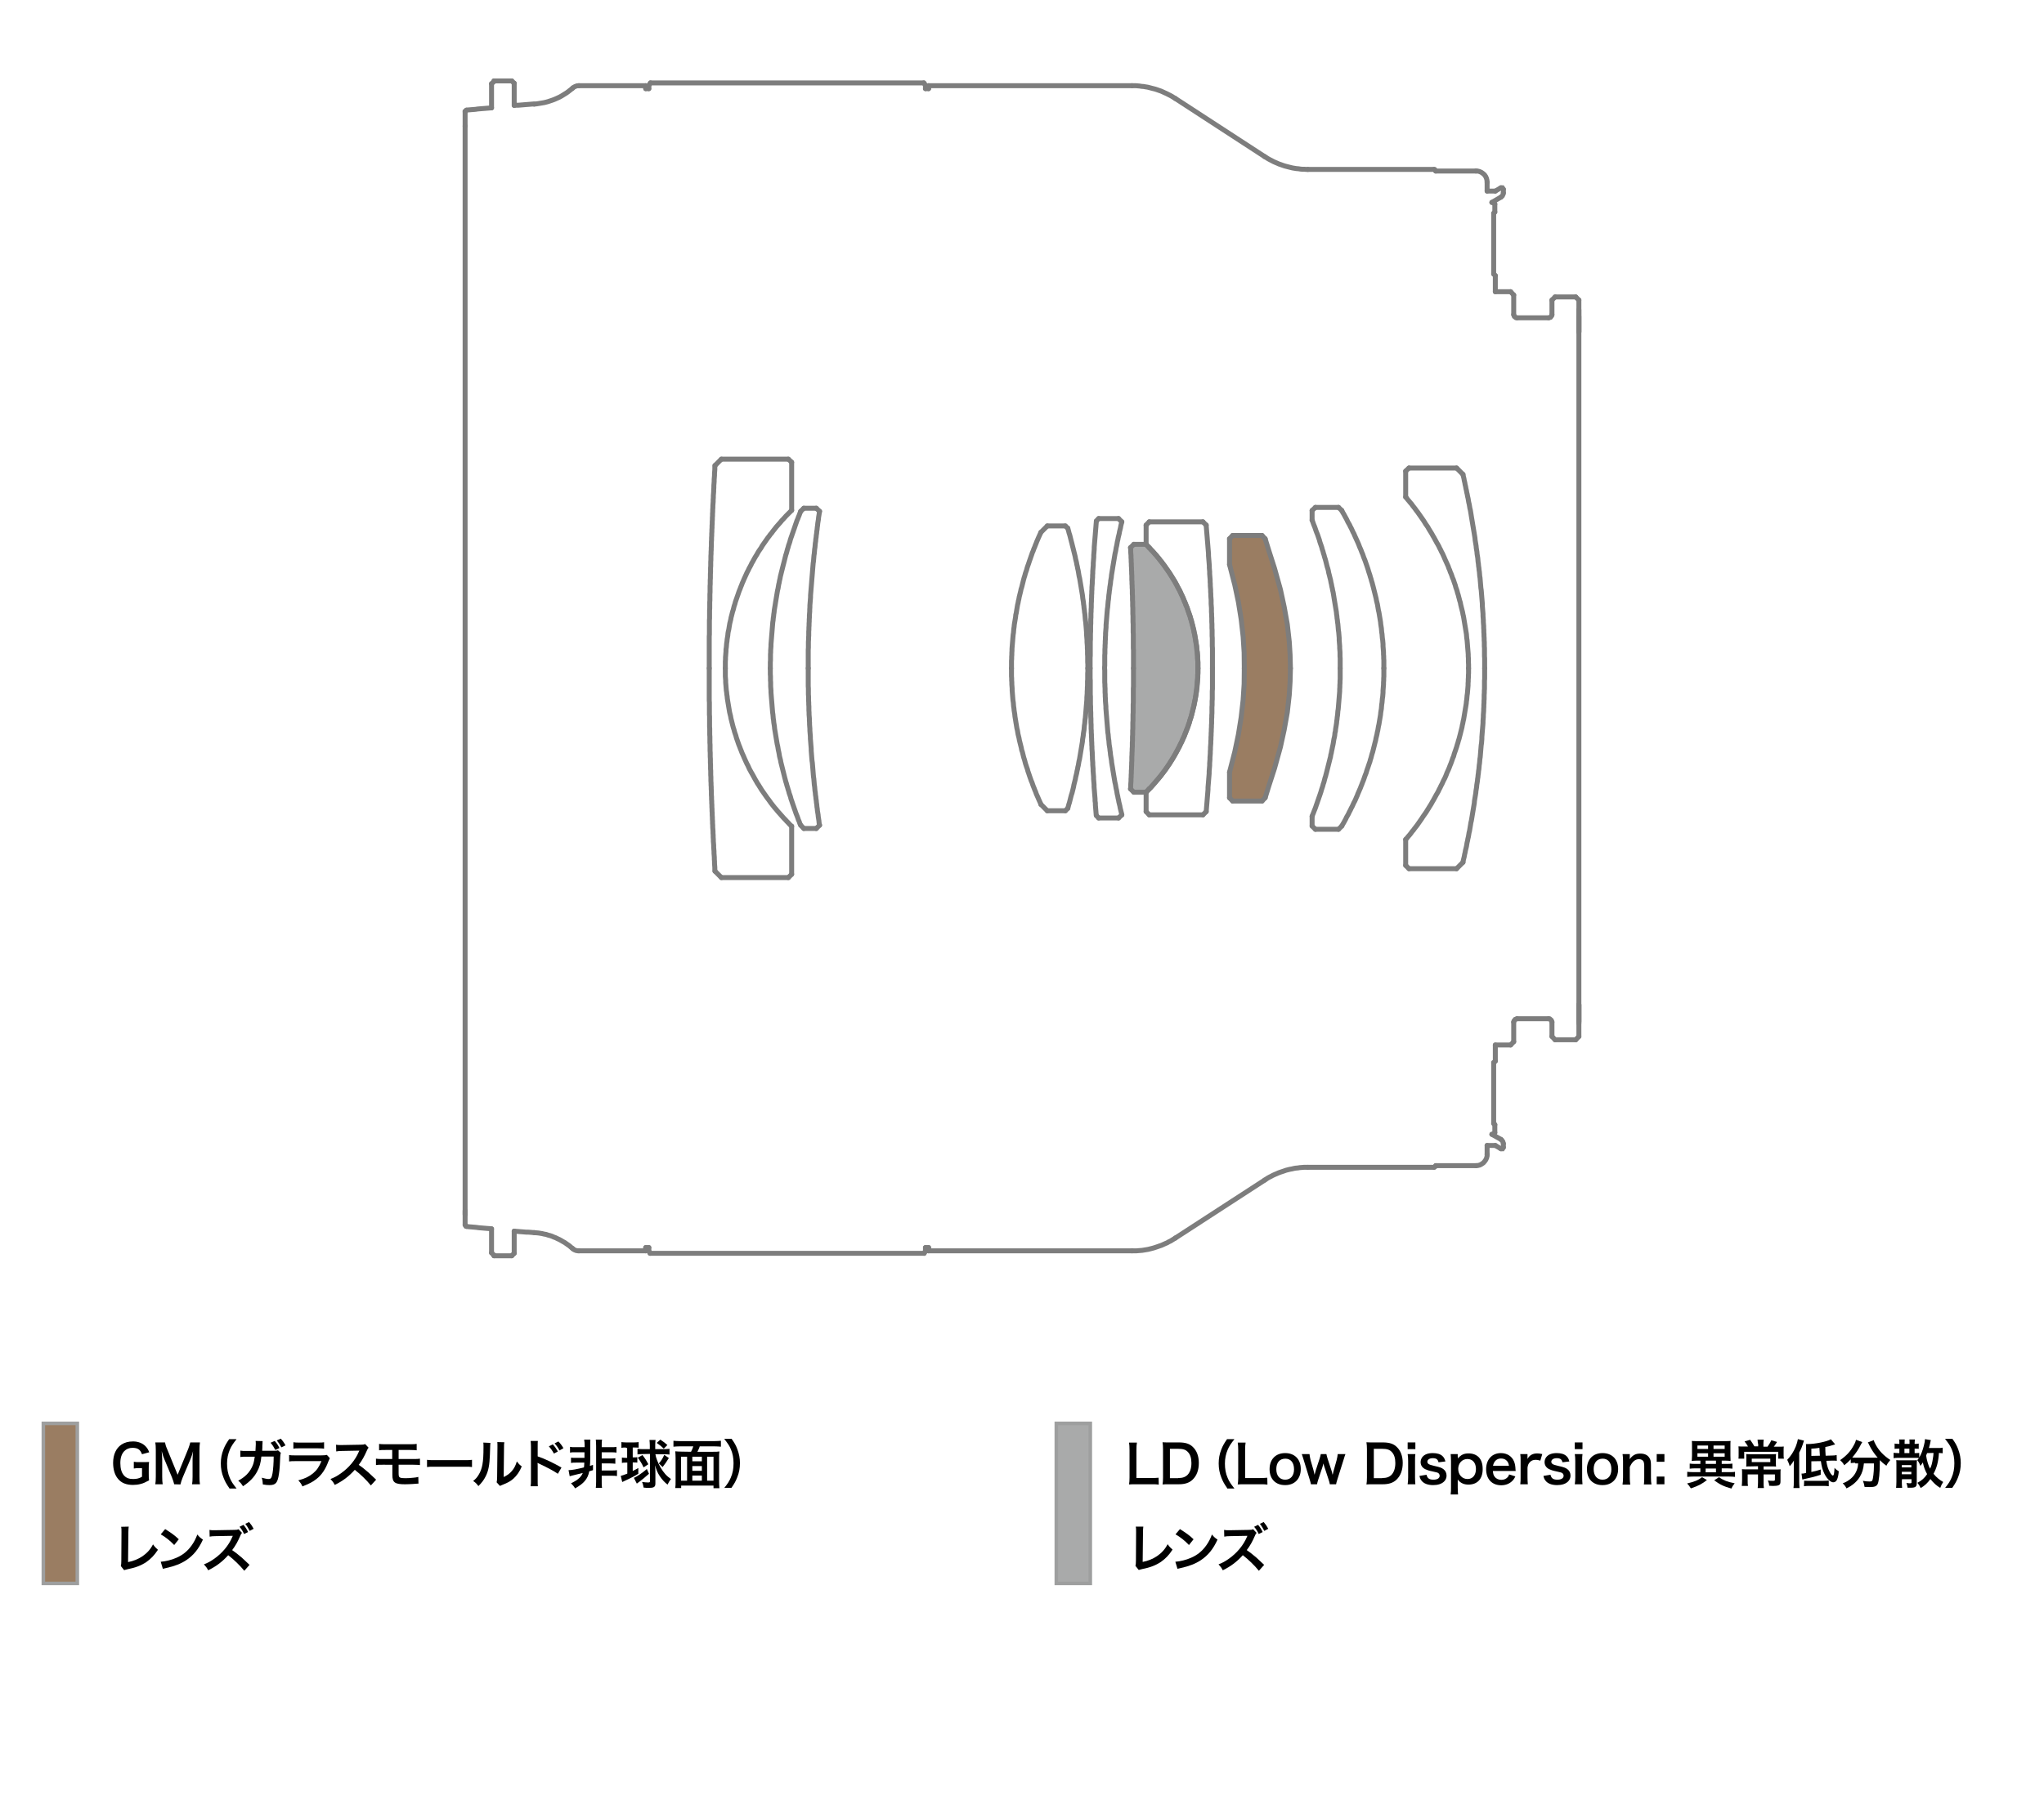 <?xml version="1.0" encoding="utf-8"?>
<!-- Generator: Adobe Illustrator 23.0.4, SVG Export Plug-In . SVG Version: 6.00 Build 0)  -->
<svg version="1.1" xmlns="http://www.w3.org/2000/svg" xmlns:xlink="http://www.w3.org/1999/xlink" x="0px" y="0px"
	 viewBox="0 0 1245 1105" style="enable-background:new 0 0 1245 1105;" xml:space="preserve">
<style type="text/css">
	.st0{fill:none;}
	.st1{fill:#A9AAAA;}
	.st2{fill:#9A7D62;}
	.st3{fill:#A9AAAA;stroke:#9E9F9F;stroke-width:2.154;stroke-miterlimit:2;}
	.st4{fill:#9A7D62;stroke:#9E9F9F;stroke-width:2.154;stroke-miterlimit:2;}
	.st5{fill:none;stroke:#7D7D7D;stroke-width:3.014;stroke-linecap:round;stroke-miterlimit:2;}
</style>
<g id="color">
	<polygon class="st0" points="441.8,407.1 441.8,406.6 441.8,405.4 441.8,404.2 441.8,402.9 441.9,401.7 441.9,400.5 442,399.3 
		442.1,398 442.2,396.8 442.2,395.6 442.4,394.4 442.5,393.2 442.6,391.9 442.8,390.7 442.9,389.5 443.1,388.3 443.3,387.1 
		443.4,385.9 443.6,384.7 443.9,383.5 444.1,382.2 444.3,381 444.5,379.8 444.8,378.6 445.1,377.4 445.3,376.2 445.6,375.1 
		445.9,373.9 446.2,372.7 446.6,371.5 446.9,370.3 447.2,369.1 447.6,368 447.9,366.8 448.3,365.6 448.7,364.5 449.1,363.3 
		449.5,362.2 449.9,361 450.3,359.9 450.8,358.7 451.2,357.6 451.7,356.4 452.1,355.3 452.6,354.2 453.1,353 453.6,351.9 
		454.1,350.8 454.6,349.7 455.1,348.6 455.7,347.5 456.2,346.4 456.8,345.3 457.4,344.2 457.9,343.1 458.5,342.1 459.1,341 
		459.7,339.9 460.3,338.9 461,337.8 461.6,336.7 462.2,335.7 462.9,334.7 463.6,333.7 464.2,332.6 464.9,331.6 465.6,330.6 
		466.3,329.6 467,328.6 467.7,327.6 468.5,326.6 469.2,325.6 470,324.7 470.7,323.7 471.5,322.7 472.2,321.8 473,320.8 473.8,319.9 
		474.6,319 475.4,318.1 476.2,317.1 477.1,316.2 477.9,315.3 478.7,314.4 479.6,313.5 480.4,312.7 481.3,311.8 482.2,310.9 
		482.2,281.6 480.2,279.7 439.4,279.7 435.5,283.6 435.4,284.8 435.4,286 435.3,287.3 435.2,288.5 435.2,289.7 435.1,290.9 
		435,292.1 435,293.4 434.9,294.6 434.8,295.8 434.8,297.1 434.7,298.3 434.7,299.5 434.6,300.7 434.5,302 434.5,303.2 434.4,304.4 
		434.4,305.6 434.3,306.8 434.2,308.1 434.2,309.3 434.1,310.5 434.1,311.7 434,313 434,314.2 433.9,315.4 433.9,316.6 433.8,317.9 
		433.8,319.1 433.7,320.3 433.7,321.5 433.6,322.8 433.6,324 433.5,325.2 433.5,326.4 433.4,327.6 433.4,328.9 433.3,330.1 
		433.3,331.3 433.3,332.6 433.2,333.8 433.2,335 433.1,336.2 433.1,337.5 433,338.7 433,339.9 433,341.1 432.9,342.3 432.9,343.6 
		432.9,344.8 432.8,346 432.8,347.3 432.8,348.5 432.7,349.7 432.7,350.9 432.7,352.2 432.6,353.4 432.6,354.6 432.6,355.8 
		432.5,357 432.5,358.3 432.5,359.5 432.5,360.7 432.4,362 432.4,363.2 432.4,364.4 432.4,365.6 432.3,366.9 432.3,368.1 
		432.3,369.3 432.3,370.5 432.2,371.8 432.2,373 432.2,374.2 432.2,375.4 432.2,376.7 432.1,377.9 432.1,379.1 432.1,380.3 
		432.1,381.6 432.1,382.8 432.1,384 432.1,385.2 432.1,386.5 432,387.7 432,388.9 432,390.1 432,391.4 432,392.6 432,393.8 432,395 
		432,396.3 432,397.5 432,398.7 432,399.9 432,401.2 432,402.4 432,403.6 432,404.8 432,406.1 432,407.1 432,408.3 432,409.6 
		432,410.8 432,412 432,413.3 432,414.5 432,415.7 432,416.9 432,418.1 432,419.4 432,420.6 432,421.8 432,423.1 432,424.3 
		432,425.5 432,426.7 432.1,428 432.1,429.2 432.1,430.4 432.1,431.6 432.1,432.9 432.1,434.1 432.1,435.3 432.2,436.5 432.2,437.8 
		432.2,439 432.2,440.2 432.2,441.4 432.2,442.7 432.3,443.9 432.3,445.1 432.3,446.3 432.3,447.6 432.4,448.8 432.4,450 
		432.4,451.2 432.4,452.5 432.5,453.7 432.5,454.9 432.5,456.1 432.5,457.4 432.6,458.6 432.6,459.8 432.6,461 432.7,462.3 
		432.7,463.5 432.7,464.7 432.8,465.9 432.8,467.2 432.8,468.4 432.9,469.6 432.9,470.8 432.9,472.1 433,473.3 433,474.5 433,475.7 
		433.1,477 433.1,478.2 433.2,479.4 433.2,480.6 433.3,481.9 433.3,483.1 433.3,484.3 433.4,485.5 433.4,486.8 433.5,488 
		433.5,489.2 433.6,490.4 433.6,491.7 433.7,492.9 433.7,494.1 433.8,495.3 433.8,496.6 433.9,497.8 433.9,499 434,500.2 434,501.5 
		434.1,502.7 434.1,503.9 434.2,505.1 434.3,506.4 434.3,507.6 434.4,508.8 434.4,510 434.5,511.3 434.5,512.5 434.6,513.7 
		434.7,514.9 434.7,516.2 434.8,517.4 434.9,518.6 434.9,519.8 435,521 435.1,522.3 435.1,523.5 435.2,524.7 435.2,525.9 
		435.3,527.2 435.4,528.4 435.4,529.6 435.5,530.7 439.4,534.6 480.2,534.6 482.2,532.6 482.2,503.3 481.8,503 480.9,502.1 
		480.1,501.2 479.2,500.3 478.4,499.4 477.5,498.5 476.7,497.6 475.9,496.7 475.1,495.8 474.3,494.9 473.5,494 472.7,493 
		471.9,492.1 471.1,491.1 470.4,490.2 469.6,489.2 468.9,488.2 468.2,487.2 467.4,486.2 466.7,485.2 466,484.2 465.3,483.2 
		464.6,482.2 463.9,481.2 463.3,480.2 462.6,479.1 462,478.1 461.3,477.1 460.7,476 460.1,475 459.5,473.9 458.9,472.8 458.3,471.7 
		457.7,470.7 457.1,469.6 456.5,468.5 456,467.4 455.5,466.3 454.9,465.2 454.4,464.1 453.9,463 453.4,461.9 452.9,460.7 
		452.4,459.6 451.9,458.5 451.5,457.4 451,456.2 450.6,455.1 450.1,453.9 449.7,452.8 449.3,451.6 448.9,450.5 448.5,449.3 
		448.2,448.1 447.8,447 447.4,445.8 447.1,444.6 446.7,443.4 446.4,442.3 446.1,441.1 445.8,439.9 445.5,438.7 445.2,437.5 
		445,436.3 444.7,435.1 444.4,433.9 444.2,432.7 444,431.5 443.8,430.3 443.6,429.1 443.4,427.9 443.2,426.7 443,425.4 442.9,424.2 
		442.7,423 442.6,421.8 442.4,420.6 442.3,419.4 442.2,418.1 442.1,416.9 442,415.7 442,414.5 441.9,413.3 441.8,412 441.8,410.8 
		441.8,409.6 441.8,408.3 	"/>
	<polygon class="st0" points="499.2,502.7 499.1,502.4 498.9,501.2 498.8,500 498.6,498.7 498.4,497.5 498.3,496.3 498.1,495.1 
		497.9,493.9 497.8,492.7 497.6,491.5 497.5,490.2 497.3,489 497.2,487.8 497,486.6 496.9,485.4 496.7,484.2 496.6,482.9 
		496.4,481.7 496.3,480.5 496.2,479.3 496,478.1 495.9,476.8 495.8,475.6 495.7,474.4 495.5,473.2 495.4,472 495.3,470.8 
		495.2,469.5 495.1,468.3 495,467.1 494.9,465.9 494.8,464.7 494.6,463.4 494.5,462.2 494.4,461 494.3,459.8 494.2,458.5 
		494.1,457.3 494.1,456.1 494,454.9 493.9,453.7 493.8,452.4 493.7,451.2 493.6,450 493.6,448.8 493.5,447.5 493.4,446.3 
		493.3,445.1 493.3,443.9 493.2,442.7 493.1,441.4 493.1,440.2 493,439 493,437.7 492.9,436.5 492.8,435.3 492.8,434.1 492.7,432.8 
		492.7,431.6 492.7,430.4 492.6,429.2 492.6,428 492.5,426.7 492.5,425.5 492.5,424.3 492.4,423.1 492.4,421.8 492.4,420.6 
		492.4,419.4 492.3,418.1 492.3,416.9 492.3,415.7 492.3,414.5 492.3,413.3 492.3,412 492.3,410.8 492.3,409.6 492.3,408.3 
		492.3,407.1 492.3,406.8 492.3,405.6 492.3,404.3 492.3,403.1 492.3,401.9 492.3,400.7 492.3,399.4 492.3,398.2 492.3,397 
		492.3,395.8 492.4,394.5 492.4,393.3 492.4,392.1 492.4,390.9 492.5,389.6 492.5,388.4 492.6,387.2 492.6,386 492.6,384.7 
		492.7,383.5 492.7,382.3 492.8,381.1 492.8,379.8 492.9,378.6 492.9,377.4 493,376.2 493,374.9 493.1,373.7 493.2,372.5 
		493.2,371.3 493.3,370 493.3,368.8 493.4,367.6 493.5,366.4 493.6,365.1 493.7,363.9 493.7,362.7 493.8,361.5 493.9,360.3 494,359 
		494.1,357.8 494.2,356.6 494.3,355.4 494.4,354.1 494.5,352.9 494.6,351.7 494.7,350.5 494.8,349.3 494.9,348 495,346.8 
		495.1,345.6 495.2,344.4 495.3,343.2 495.5,341.9 495.6,340.7 495.7,339.5 495.8,338.3 496,337.1 496.1,335.8 496.2,334.6 
		496.4,333.4 496.5,332.2 496.6,331 496.8,329.8 496.9,328.5 497.1,327.3 497.2,326.1 497.4,324.9 497.5,323.7 497.7,322.5 
		497.8,321.3 498,320 498.1,318.8 498.3,317.6 498.5,316.4 498.6,315.2 498.8,314 499,312.7 499.2,311.5 497.2,309.6 489.6,309.6 
		487.7,311.5 487.2,312.7 486.8,313.8 486.3,315 485.9,316.1 485.4,317.2 485,318.4 484.6,319.5 484.2,320.7 483.8,321.9 483.4,323 
		483,324.2 482.6,325.3 482.2,326.5 481.8,327.6 481.4,328.8 481.1,330 480.7,331.2 480.3,332.3 480,333.5 479.6,334.7 479.3,335.9 
		479,337 478.6,338.2 478.3,339.4 478,340.6 477.7,341.8 477.4,343 477.1,344.1 476.8,345.3 476.5,346.5 476.2,347.7 475.9,348.9 
		475.6,350.1 475.3,351.3 475.1,352.5 474.8,353.7 474.6,354.9 474.3,356.1 474.1,357.3 473.9,358.5 473.6,359.7 473.4,360.9 
		473.2,362.1 473,363.3 472.8,364.5 472.6,365.7 472.4,366.9 472.2,368.2 472,369.4 471.8,370.6 471.6,371.8 471.5,373 471.3,374.2 
		471.2,375.4 471,376.6 470.9,377.9 470.7,379.1 470.6,380.3 470.5,381.5 470.4,382.7 470.3,384 470.2,385.2 470.1,386.4 470,387.6 
		469.9,388.9 469.8,390.1 469.7,391.3 469.6,392.5 469.6,393.7 469.5,395 469.4,396.2 469.4,397.4 469.3,398.6 469.3,399.9 
		469.3,401.1 469.3,402.3 469.2,403.5 469.2,404.8 469.2,406 469.2,407.1 469.2,408.3 469.2,409.6 469.2,410.8 469.3,412 
		469.3,413.3 469.3,414.5 469.4,415.7 469.4,416.9 469.4,418.1 469.5,419.4 469.6,420.6 469.6,421.8 469.7,423 469.8,424.3 
		469.9,425.5 470,426.7 470.1,427.9 470.2,429.1 470.3,430.4 470.4,431.6 470.5,432.8 470.6,434 470.8,435.3 470.9,436.5 471,437.7 
		471.2,438.9 471.3,440.1 471.5,441.3 471.7,442.6 471.8,443.8 472,445 472.2,446.2 472.4,447.4 472.6,448.6 472.8,449.8 473,451 
		473.2,452.2 473.4,453.4 473.7,454.6 473.9,455.8 474.1,457 474.4,458.3 474.6,459.4 474.8,460.7 475.1,461.9 475.4,463 
		475.6,464.2 475.9,465.4 476.2,466.6 476.5,467.8 476.8,469 477.1,470.2 477.4,471.4 477.7,472.6 478,473.8 478.3,474.9 
		478.6,476.1 479,477.3 479.3,478.5 479.7,479.7 480,480.8 480.4,482 480.7,483.2 481.1,484.3 481.5,485.5 481.8,486.7 482.2,487.8 
		482.6,489 483,490.2 483.4,491.3 483.8,492.5 484.2,493.6 484.6,494.8 485,495.9 485.5,497.1 485.9,498.2 486.3,499.4 486.8,500.5 
		487.2,501.7 487.7,502.7 489.6,504.7 497.2,504.7 	"/>
	<polygon class="st0" points="650.4,492.4 650.7,491.3 651,490.1 651.4,488.9 651.7,487.7 652,486.5 652.3,485.3 652.6,484.2 
		653,483 653.3,481.8 653.6,480.6 653.9,479.4 654.1,478.2 654.4,477 654.7,475.8 655,474.6 655.2,473.4 655.5,472.2 655.8,471 
		656,469.8 656.3,468.6 656.5,467.4 656.8,466.2 657,465 657.2,463.8 657.5,462.6 657.7,461.4 657.9,460.2 658.1,459 658.3,457.8 
		658.5,456.6 658.7,455.4 658.9,454.2 659.1,453 659.3,451.8 659.4,450.5 659.6,449.3 659.8,448.1 659.9,446.9 660.1,445.7 
		660.3,444.5 660.4,443.2 660.5,442 660.7,440.8 660.8,439.6 660.9,438.4 661.1,437.2 661.2,435.9 661.3,434.7 661.4,433.5 
		661.5,432.3 661.6,431 661.7,429.8 661.8,428.6 661.9,427.4 662,426.2 662,424.9 662.1,423.7 662.2,422.5 662.2,421.3 662.3,420 
		662.3,418.8 662.4,417.6 662.4,416.4 662.4,415.1 662.5,413.9 662.5,412.7 662.5,411.5 662.5,410.2 662.6,409 662.6,407.8 
		662.6,407.1 662.6,405.9 662.6,404.7 662.5,403.4 662.5,402.2 662.5,401 662.5,399.8 662.4,398.5 662.4,397.3 662.4,396.1 
		662.3,394.9 662.3,393.6 662.2,392.4 662.1,391.2 662.1,390 662,388.7 661.9,387.5 661.8,386.3 661.8,385.1 661.7,383.9 
		661.6,382.6 661.5,381.4 661.4,380.2 661.3,379 661.1,377.7 661,376.5 660.9,375.3 660.8,374.1 660.6,372.9 660.5,371.7 
		660.3,370.5 660.2,369.2 660,368 659.9,366.8 659.7,365.6 659.5,364.4 659.4,363.2 659.2,361.9 659,360.7 658.8,359.5 658.6,358.3 
		658.4,357.1 658.2,355.9 658,354.7 657.8,353.5 657.6,352.3 657.3,351.1 657.1,349.9 656.9,348.7 656.7,347.5 656.4,346.3 
		656.2,345.1 655.9,343.9 655.7,342.7 655.4,341.5 655.1,340.3 654.9,339.1 654.6,337.9 654.3,336.7 654,335.5 653.7,334.3 
		653.4,333.1 653.1,331.9 652.8,330.7 652.5,329.6 652.2,328.4 651.9,327.2 651.6,326 651.2,324.8 650.9,323.6 650.6,322.5 
		650.4,321.8 648.9,320.4 637.9,320.4 634,324.3 633.5,325.4 633,326.5 632.5,327.6 632,328.8 631.5,329.9 631.1,331 630.6,332.2 
		630.2,333.3 629.7,334.4 629.3,335.6 628.8,336.7 628.4,337.9 628,339 627.6,340.2 627.2,341.3 626.8,342.5 626.4,343.7 626,344.8 
		625.6,346 625.3,347.2 624.9,348.3 624.5,349.5 624.2,350.7 623.8,351.9 623.5,353 623.2,354.2 622.9,355.4 622.6,356.6 
		622.3,357.8 621.9,359 621.7,360.1 621.4,361.3 621.1,362.5 620.8,363.7 620.6,364.9 620.3,366.1 620.1,367.3 619.8,368.5 
		619.6,369.7 619.4,370.9 619.2,372.1 619,373.4 618.7,374.6 618.6,375.8 618.4,377 618.2,378.2 618,379.4 617.8,380.6 617.7,381.8 
		617.5,383.1 617.4,384.3 617.3,385.5 617.1,386.7 617,387.9 616.9,389.1 616.8,390.4 616.7,391.6 616.6,392.8 616.5,394 
		616.4,395.3 616.4,396.5 616.3,397.7 616.3,398.9 616.2,400.1 616.2,401.4 616.1,402.6 616.1,403.8 616.1,405.1 616.1,406.3 
		616.1,407.1 616.1,408.3 616.1,409.6 616.1,410.8 616.1,412 616.2,413.3 616.2,414.5 616.3,415.7 616.3,416.9 616.4,418.1 
		616.5,419.4 616.5,420.6 616.6,421.8 616.7,423 616.8,424.3 616.9,425.5 617,426.7 617.2,427.9 617.3,429.1 617.4,430.4 
		617.6,431.6 617.7,432.8 617.9,434 618.1,435.2 618.2,436.4 618.4,437.6 618.6,438.8 618.8,440.1 619,441.3 619.2,442.5 
		619.4,443.7 619.7,444.9 619.9,446.1 620.1,447.3 620.4,448.5 620.7,449.7 620.9,450.9 621.2,452.1 621.5,453.3 621.8,454.5 
		622.1,455.7 622.3,456.9 622.7,458 623,459.2 623.3,460.4 623.6,461.6 624,462.8 624.3,463.9 624.6,465.1 625,466.3 625.4,467.5 
		625.8,468.6 626.1,469.8 626.5,470.9 626.9,472.1 627.3,473.3 627.7,474.4 628.1,475.6 628.6,476.7 629,477.9 629.4,479 
		629.9,480.2 630.3,481.3 630.8,482.4 631.2,483.6 631.7,484.7 632.2,485.8 632.7,487 633.2,488.1 633.7,489.2 634,490 637.9,493.9 
		648.9,493.9 	"/>
	<polygon class="st0" points="683.3,496.4 683.2,495.8 682.9,494.6 682.6,493.4 682.3,492.2 682.1,491 681.8,489.8 681.5,488.6 
		681.3,487.4 681,486.2 680.8,485 680.5,483.8 680.3,482.6 680.1,481.4 679.8,480.2 679.6,479 679.4,477.8 679.1,476.6 678.9,475.4 
		678.7,474.2 678.5,473 678.3,471.8 678.1,470.6 677.9,469.4 677.7,468.1 677.5,466.9 677.3,465.7 677.1,464.5 677,463.3 
		676.8,462.1 676.6,460.9 676.4,459.7 676.3,458.4 676.1,457.2 676,456 675.8,454.8 675.6,453.6 675.5,452.4 675.4,451.1 
		675.2,449.9 675.1,448.7 675,447.5 674.8,446.3 674.7,445.1 674.6,443.8 674.5,442.6 674.4,441.4 674.3,440.2 674.2,439 
		674.1,437.7 674,436.5 673.9,435.3 673.8,434.1 673.7,432.8 673.6,431.6 673.6,430.4 673.5,429.2 673.4,428 673.3,426.7 
		673.3,425.5 673.2,424.3 673.2,423 673.1,421.8 673.1,420.6 673.1,419.4 673,418.1 673,416.9 672.9,415.7 672.9,414.5 672.9,413.3 
		672.9,412 672.9,410.8 672.9,409.6 672.9,408.3 672.8,407.1 672.8,406.6 672.9,405.3 672.9,404.1 672.9,402.9 672.9,401.7 
		672.9,400.4 672.9,399.2 673,398 673,396.8 673,395.5 673.1,394.3 673.1,393.1 673.2,391.9 673.2,390.6 673.3,389.4 673.3,388.2 
		673.4,387 673.4,385.7 673.5,384.5 673.6,383.3 673.7,382.1 673.7,380.8 673.8,379.6 673.9,378.4 674,377.2 674.1,376 674.2,374.7 
		674.3,373.5 674.4,372.3 674.5,371.1 674.7,369.8 674.8,368.6 674.9,367.4 675,366.2 675.2,365 675.3,363.8 675.4,362.5 
		675.6,361.3 675.7,360.1 675.9,358.9 676,357.7 676.2,356.5 676.4,355.2 676.5,354 676.7,352.8 676.9,351.6 677,350.4 677.2,349.2 
		677.4,348 677.6,346.8 677.8,345.5 678,344.3 678.2,343.1 678.4,341.9 678.6,340.7 678.8,339.5 679,338.3 679.2,337.1 679.5,335.9 
		679.7,334.7 679.9,333.5 680.2,332.3 680.4,331.1 680.6,329.9 680.9,328.7 681.1,327.5 681.4,326.3 681.7,325.1 681.9,323.9 
		682.2,322.7 682.5,321.5 682.7,320.3 683,319.1 683.3,317.9 681.3,315.9 669.2,315.9 667.8,317.4 667.7,318.6 667.6,319.8 
		667.5,321.1 667.4,322.3 667.3,323.5 667.2,324.7 667.1,326 667,327.2 666.9,328.4 666.8,329.6 666.7,330.8 666.6,332.1 
		666.5,333.3 666.5,334.5 666.4,335.7 666.3,337 666.2,338.2 666.2,339.4 666.1,340.6 666,341.9 665.9,343.1 665.9,344.3 
		665.8,345.5 665.7,346.8 665.6,348 665.6,349.2 665.5,350.4 665.5,351.7 665.4,352.9 665.3,354.1 665.3,355.3 665.2,356.5 
		665.1,357.8 665.1,359 665,360.2 665,361.4 664.9,362.7 664.9,363.9 664.8,365.1 664.8,366.3 664.7,367.6 664.7,368.8 664.7,370 
		664.6,371.2 664.6,372.5 664.5,373.7 664.5,374.9 664.5,376.1 664.4,377.4 664.4,378.6 664.4,379.8 664.3,381 664.3,382.3 
		664.3,383.5 664.3,384.7 664.2,385.9 664.2,387.2 664.2,388.4 664.2,389.6 664.1,390.8 664.1,392.1 664.1,393.3 664.1,394.5 
		664.1,395.7 664.1,397 664.1,398.2 664.1,399.4 664,400.6 664,401.9 664,403.1 664,404.3 664,405.5 664,406.8 664,407.1 664,408.3 
		664,409.6 664,410.8 664,412 664,413.3 664.1,414.5 664.1,415.7 664.1,416.9 664.1,418.1 664.1,419.4 664.1,420.6 664.1,421.8 
		664.1,423.1 664.2,424.3 664.2,425.5 664.2,426.7 664.2,428 664.2,429.2 664.3,430.4 664.3,431.6 664.3,432.9 664.4,434.1 
		664.4,435.3 664.4,436.5 664.5,437.8 664.5,439 664.5,440.2 664.6,441.4 664.6,442.7 664.6,443.9 664.7,445.1 664.7,446.3 
		664.8,447.5 664.8,448.8 664.9,450 664.9,451.2 665,452.5 665,453.7 665.1,454.9 665.1,456.1 665.2,457.4 665.3,458.6 665.3,459.8 
		665.4,461 665.4,462.2 665.5,463.5 665.6,464.7 665.6,465.9 665.7,467.1 665.8,468.4 665.8,469.6 665.9,470.8 666,472 666.1,473.3 
		666.1,474.5 666.2,475.7 666.3,476.9 666.4,478.2 666.4,479.4 666.5,480.6 666.6,481.8 666.7,483.1 666.8,484.3 666.9,485.5 
		667,486.7 667,487.9 667.2,489.2 667.2,490.4 667.3,491.6 667.4,492.8 667.5,494 667.6,495.3 667.7,496.5 667.8,496.8 669.2,498.3 
		681.3,498.3 	"/>
	<polyline class="st1" points="698.1,482.6 698.9,481.8 699.8,480.9 700.7,480 701.5,479.1 702.3,478.2 703.1,477.3 703.9,476.4 
		704.7,475.4 705.5,474.5 706.3,473.5 707.1,472.6 707.8,471.6 708.6,470.6 709.3,469.7 710,468.7 710.7,467.7 711.4,466.6 
		712.1,465.6 712.8,464.6 713.4,463.6 714.1,462.5 714.7,461.5 715.3,460.4 715.9,459.4 716.5,458.3 717.1,457.2 717.7,456.1 
		718.3,455 718.8,453.9 719.3,452.8 719.9,451.7 720.4,450.6 720.9,449.5 721.4,448.4 721.8,447.3 722.3,446.1 722.7,445 
		723.2,443.8 723.6,442.7 724,441.5 724.4,440.4 724.7,439.2 725.1,438 725.5,436.8 725.8,435.7 726.1,434.5 726.4,433.3 
		726.7,432.1 727,430.9 727.3,429.7 727.5,428.5 727.8,427.3 728,426.1 728.2,424.9 728.4,423.7 728.6,422.5 728.8,421.3 
		728.9,420.1 729.1,418.8 729.2,417.6 729.3,416.4 729.4,415.2 729.5,413.9 729.6,412.7 729.6,411.5 729.7,410.3 729.7,409.1 
		729.7,407.8 729.7,407.1 729.7,405.9 729.7,404.7 729.7,403.4 729.6,402.2 729.5,401 729.5,399.8 729.4,398.6 729.3,397.3 
		729.1,396.1 729,394.9 728.9,393.7 728.7,392.5 728.5,391.3 728.3,390 728.1,388.8 727.9,387.6 727.7,386.4 727.4,385.2 727.2,384 
		726.9,382.8 726.6,381.6 726.3,380.4 726,379.3 725.7,378.1 725.3,376.9 725,375.7 724.6,374.6 724.2,373.4 723.8,372.3 
		723.4,371.1 723,369.9 722.5,368.8 722.1,367.7 721.6,366.5 721.1,365.4 720.7,364.3 720.2,363.2 719.6,362 719.1,360.9 
		718.6,359.8 718,358.7 717.4,357.7 716.9,356.6 716.3,355.5 715.7,354.4 715.1,353.4 714.4,352.3 713.8,351.3 713.1,350.2 
		712.5,349.2 711.8,348.2 711.1,347.2 710.4,346.2 709.7,345.2 709,344.2 708.2,343.2 707.5,342.2 706.7,341.3 706,340.3 
		705.2,339.4 704.4,338.4 703.6,337.5 702.8,336.6 702,335.7 701.1,334.8 700.3,333.9 699.4,333 698.6,332.1 698.1,331.6 698,331.6 
		690.6,331.6 688.6,333.6 688.6,333.6 688.7,334.8 688.7,336.1 688.8,337.3 688.9,338.5 688.9,339.7 689,341 689,342.2 689.1,343.4 
		689.1,344.6 689.2,345.9 689.2,347.1 689.3,348.3 689.3,349.5 689.4,350.8 689.4,352 689.4,353.2 689.5,354.4 689.5,355.7 
		689.6,356.9 689.6,358.1 689.7,359.3 689.7,360.6 689.7,361.8 689.8,363 689.8,364.2 689.8,365.5 689.9,366.7 689.9,367.9 
		689.9,369.1 690,370.4 690,371.6 690,372.8 690,374 690.1,375.3 690.1,376.5 690.1,377.7 690.1,378.9 690.2,380.2 690.2,381.4 
		690.2,382.6 690.2,383.8 690.2,385.1 690.3,386.3 690.3,387.5 690.3,388.7 690.3,390 690.3,391.2 690.3,392.4 690.3,393.6 
		690.3,394.9 690.4,396.1 690.4,397.3 690.4,398.5 690.4,399.8 690.4,401 690.4,402.2 690.4,403.4 690.4,404.7 690.4,405.9 
		690.4,407.1 690.4,407.1 690.4,408.4 690.4,409.6 690.4,410.8 690.4,412.1 690.4,413.3 690.4,414.5 690.4,415.7 690.4,417 
		690.4,418.2 690.3,419.4 690.3,420.6 690.3,421.8 690.3,423.1 690.3,424.3 690.3,425.5 690.3,426.8 690.3,428 690.2,429.2 
		690.2,430.4 690.2,431.7 690.2,432.9 690.2,434.1 690.1,435.3 690.1,436.6 690.1,437.8 690.1,439 690,440.2 690,441.5 690,442.7 
		690,443.9 689.9,445.1 689.9,446.4 689.9,447.6 689.8,448.8 689.8,450 689.8,451.3 689.7,452.5 689.7,453.7 689.7,454.9 
		689.6,456.2 689.6,457.4 689.5,458.6 689.5,459.8 689.4,461.1 689.4,462.3 689.4,463.5 689.3,464.7 689.3,466 689.2,467.2 
		689.2,468.4 689.1,469.6 689.1,470.9 689,472.1 689,473.3 688.9,474.5 688.9,475.8 688.8,477 688.7,478.2 688.7,479.4 688.6,480.6 
		690.6,482.6 698,482.6 	"/>
	<polyline class="st0" points="698.1,331.6 698.1,319.9 700,317.9 732.7,317.9 734.7,319.9 734.7,320.2 734.8,321.4 734.9,322.7 
		735,323.9 735.1,325.1 735.2,326.3 735.3,327.5 735.4,328.8 735.5,330 735.6,331.2 735.7,332.4 735.8,333.7 735.9,334.9 736,336.1 
		736.1,337.3 736.1,338.5 736.2,339.8 736.3,341 736.4,342.2 736.5,343.4 736.6,344.7 736.6,345.9 736.7,347.1 736.8,348.3 
		736.8,349.6 736.9,350.8 737,352 737.1,353.2 737.1,354.5 737.2,355.7 737.2,356.9 737.3,358.1 737.4,359.3 737.4,360.6 
		737.5,361.8 737.5,363 737.6,364.2 737.7,365.5 737.7,366.7 737.7,367.9 737.8,369.1 737.9,370.4 737.9,371.6 737.9,372.8 738,374 
		738,375.3 738.1,376.5 738.1,377.7 738.1,378.9 738.2,380.2 738.2,381.4 738.2,382.6 738.3,383.8 738.3,385.1 738.3,386.3 
		738.3,387.5 738.4,388.7 738.4,390 738.4,391.2 738.4,392.4 738.4,393.6 738.5,394.9 738.5,396.1 738.5,397.3 738.5,398.5 
		738.5,399.8 738.5,401 738.5,402.2 738.5,403.4 738.5,404.7 738.5,405.9 738.5,407.1 738.5,407.5 738.5,408.7 738.5,409.9 
		738.5,411.2 738.5,412.4 738.5,413.6 738.5,414.8 738.5,416.1 738.5,417.3 738.5,418.5 738.5,419.7 738.4,421 738.4,422.2 
		738.4,423.4 738.4,424.6 738.4,425.9 738.3,427.1 738.3,428.3 738.3,429.5 738.2,430.8 738.2,432 738.2,433.2 738.2,434.4 
		738.1,435.7 738.1,436.9 738,438.1 738,439.3 738,440.6 737.9,441.8 737.9,443 737.8,444.2 737.8,445.5 737.7,446.7 737.7,447.9 
		737.6,449.1 737.6,450.4 737.5,451.6 737.5,452.8 737.4,454 737.3,455.3 737.3,456.5 737.2,457.7 737.2,458.9 737.1,460.2 
		737,461.4 737,462.6 736.9,463.8 736.8,465 736.8,466.3 736.7,467.5 736.6,468.7 736.5,469.9 736.5,471.2 736.4,472.4 736.3,473.6 
		736.2,474.8 736.1,476.1 736,477.3 735.9,478.5 735.8,479.7 735.8,480.9 735.7,482.2 735.6,483.4 735.5,484.6 735.4,485.8 
		735.3,487 735.2,488.3 735.1,489.5 735,490.7 734.9,491.9 734.8,493.2 734.7,494.4 732.7,496.4 700,496.4 698.1,494.4 698.1,482.6 
		698,482.6 699.9,480.6 700.8,479.8 701.6,478.9 702.4,478 703.2,477.1 704,476.1 704.8,475.2 705.6,474.3 706.4,473.3 707.2,472.3 
		707.9,471.4 708.6,470.4 709.4,469.4 710.1,468.4 710.8,467.4 711.5,466.4 712.2,465.4 712.8,464.3 713.5,463.3 714.1,462.3 
		714.8,461.2 715.4,460.2 716,459.1 716.6,458 717.2,456.9 717.7,455.9 718.3,454.8 718.8,453.7 719.4,452.6 719.9,451.5 
		720.4,450.3 720.9,449.2 721.4,448.1 721.8,447 722.3,445.8 722.7,444.7 723.2,443.5 723.6,442.4 724,441.2 724.4,440.1 
		724.7,438.9 725.1,437.7 725.5,436.5 725.8,435.4 726.1,434.2 726.4,433 726.7,431.8 727,430.6 727.3,429.4 727.5,428.2 727.7,427 
		728,425.8 728.2,424.6 728.4,423.4 728.5,422.2 728.7,421 728.9,419.7 729,418.5 729.1,417.3 729.2,416.1 729.3,414.9 729.4,413.7 
		729.5,412.4 729.5,411.2 729.6,410 729.6,408.7 729.6,407.5 729.6,407.1 729.6,405.9 729.6,404.7 729.6,403.4 729.5,402.2 
		729.4,401 729.4,399.8 729.3,398.6 729.2,397.3 729,396.1 728.9,394.9 728.8,393.7 728.6,392.5 728.4,391.3 728.2,390 728,388.8 
		727.8,387.6 727.6,386.4 727.3,385.2 727.1,384 726.8,382.8 726.5,381.6 726.2,380.4 725.9,379.3 725.6,378.1 725.2,376.9 
		724.9,375.7 724.5,374.6 724.1,373.4 723.7,372.3 723.3,371.1 722.9,369.9 722.4,368.8 722,367.7 721.5,366.5 721,365.4 
		720.6,364.3 720.1,363.2 719.5,362 719,360.9 718.5,359.8 717.9,358.7 717.4,357.7 716.8,356.6 716.2,355.5 715.6,354.4 715,353.4 
		714.3,352.3 713.7,351.3 713,350.2 712.4,349.2 711.7,348.2 711,347.2 710.3,346.2 709.6,345.2 708.9,344.2 708.1,343.2 
		707.4,342.2 706.6,341.3 705.9,340.3 705.1,339.4 704.3,338.4 703.5,337.5 702.7,336.6 701.9,335.7 701,334.8 700.2,333.9 
		699.9,333.6 698,331.6 	"/>
	<polygon class="st2" points="750.8,488 768.7,488 770.6,486 773,478.3 776.3,468.1 779.9,455.1 782.2,444.6 784.1,434 785.3,423.3 
		785.8,415.2 786,407.1 785.8,399 785.3,391 784.1,380.3 782.2,369.7 779.9,359.1 776.3,346.2 773,335.9 770.6,328.2 768.7,326.2 
		750.8,326.2 748.9,328.2 748.9,343.9 752.1,356.3 754.3,366.7 756,377.3 757.2,387.9 757.8,397.5 757.9,407.1 757.8,416.7 
		757.2,426.3 756,436.9 754.3,447.5 752.1,458 748.9,470.4 748.9,486 	"/>
	<polygon class="st0" points="815.3,505.2 817.3,503.2 817.9,502.1 818.5,501.1 819.1,500 819.7,498.9 820.2,497.8 820.8,496.8 
		821.4,495.7 821.9,494.6 822.5,493.5 823,492.4 823.6,491.3 824.1,490.2 824.6,489.1 825.2,488 825.7,486.9 826.2,485.7 
		826.7,484.6 827.1,483.5 827.6,482.4 828.1,481.2 828.6,480.1 829,479 829.5,477.8 829.9,476.7 830.4,475.5 830.8,474.4 
		831.2,473.2 831.6,472.1 832.1,470.9 832.4,469.8 832.8,468.6 833.2,467.5 833.6,466.3 834,465.1 834.4,464 834.7,462.8 
		835.1,461.6 835.4,460.4 835.7,459.3 836.1,458.1 836.4,456.9 836.7,455.7 837,454.5 837.3,453.3 837.6,452.1 837.9,451 
		838.1,449.8 838.4,448.6 838.7,447.4 838.9,446.2 839.2,445 839.4,443.8 839.6,442.6 839.9,441.3 840.1,440.1 840.3,438.9 
		840.5,437.7 840.7,436.5 840.9,435.3 841,434.1 841.2,432.9 841.4,431.7 841.5,430.4 841.6,429.2 841.8,428 841.9,426.8 842,425.6 
		842.2,424.4 842.3,423.1 842.4,421.9 842.4,420.7 842.5,419.5 842.6,418.2 842.7,417 842.7,415.8 842.8,414.6 842.8,413.3 
		842.9,412.1 842.9,410.9 842.9,409.7 842.9,408.4 842.9,407.2 842.9,407.1 842.9,405.9 842.9,404.7 842.9,403.4 842.9,402.2 
		842.8,401 842.8,399.8 842.7,398.6 842.7,397.3 842.6,396.1 842.5,394.9 842.4,393.7 842.4,392.4 842.3,391.2 842.2,390 842,388.8 
		841.9,387.6 841.8,386.3 841.6,385.1 841.5,383.9 841.4,382.7 841.2,381.5 841,380.2 840.9,379 840.7,377.8 840.5,376.6 
		840.3,375.4 840.1,374.2 839.9,373 839.6,371.8 839.4,370.6 839.2,369.4 839,368.2 838.7,367 838.4,365.8 838.2,364.6 837.9,363.4 
		837.6,362.2 837.3,361 837,359.8 836.7,358.6 836.4,357.4 836.1,356.3 835.8,355.1 835.4,353.9 835.1,352.7 834.7,351.5 
		834.4,350.4 834,349.2 833.6,348 833.3,346.9 832.9,345.7 832.5,344.5 832.1,343.4 831.7,342.2 831.3,341.1 830.8,339.9 
		830.4,338.8 830,337.6 829.5,336.5 829.1,335.4 828.6,334.2 828.1,333.1 827.7,332 827.2,330.8 826.7,329.7 826.2,328.6 
		825.7,327.5 825.2,326.4 824.7,325.2 824.1,324.1 823.6,323 823.1,321.9 822.5,320.8 822,319.7 821.4,318.7 820.8,317.6 
		820.3,316.5 819.7,315.4 819.1,314.3 818.5,313.2 817.9,312.2 817.3,311.1 817.3,311 815.3,309.1 801.2,309.1 799.2,311 
		799.2,316.9 799.4,317.3 799.8,318.5 800.2,319.6 800.7,320.8 801.1,321.9 801.5,323.1 801.9,324.2 802.4,325.4 802.8,326.5 
		803.2,327.7 803.6,328.8 803.9,330 804.3,331.2 804.7,332.3 805.1,333.5 805.4,334.7 805.8,335.8 806.1,337 806.5,338.2 
		806.8,339.4 807.2,340.6 807.5,341.7 807.8,342.9 808.1,344.1 808.4,345.3 808.8,346.5 809.1,347.7 809.3,348.9 809.6,350 
		809.9,351.2 810.2,352.4 810.5,353.6 810.7,354.8 811,356 811.2,357.2 811.5,358.4 811.7,359.6 812,360.8 812.2,362 812.4,363.2 
		812.6,364.5 812.8,365.7 813,366.9 813.2,368.1 813.4,369.3 813.6,370.5 813.8,371.7 814,372.9 814.1,374.1 814.3,375.3 
		814.4,376.6 814.6,377.8 814.7,379 814.9,380.2 815,381.4 815.1,382.6 815.2,383.9 815.4,385.1 815.5,386.3 815.6,387.5 
		815.7,388.7 815.7,390 815.8,391.2 815.9,392.4 816,393.6 816,394.9 816.1,396.1 816.2,397.3 816.2,398.5 816.2,399.8 816.3,401 
		816.3,402.2 816.3,403.4 816.3,404.7 816.3,405.9 816.3,407.1 816.3,407.6 816.3,408.8 816.3,410 816.3,411.2 816.3,412.5 
		816.3,413.7 816.2,414.9 816.2,416.1 816.1,417.4 816.1,418.6 816,419.8 816,421 815.9,422.3 815.8,423.5 815.7,424.7 815.6,425.9 
		815.5,427.2 815.4,428.4 815.3,429.6 815.2,430.8 815.1,432 814.9,433.2 814.8,434.5 814.7,435.7 814.5,436.9 814.4,438.1 
		814.2,439.3 814.1,440.5 813.9,441.8 813.7,443 813.5,444.2 813.4,445.4 813.1,446.6 813,447.8 812.8,449 812.5,450.2 812.3,451.4 
		812.1,452.7 811.9,453.8 811.6,455.1 811.4,456.2 811.1,457.5 810.9,458.7 810.6,459.8 810.4,461.1 810.1,462.2 809.8,463.4 
		809.5,464.6 809.2,465.8 808.9,467 808.6,468.2 808.3,469.4 808,470.6 807.7,471.7 807.4,472.9 807,474.1 806.7,475.3 806.4,476.5 
		806,477.6 805.7,478.8 805.3,480 804.9,481.2 804.6,482.3 804.2,483.5 803.8,484.7 803.4,485.8 803,487 802.6,488.1 802.2,489.3 
		801.8,490.4 801.4,491.6 801,492.7 800.5,493.9 800.1,495 799.6,496.2 799.2,497.3 799.2,503.2 801.2,505.2 	"/>
	<polygon class="st0" points="904.3,407.1 904.3,405.9 904.3,404.7 904.3,403.4 904.3,402.2 904.3,401 904.2,399.8 904.2,398.5 
		904.2,397.3 904.2,396.1 904.2,394.9 904.1,393.6 904.1,392.4 904.1,391.2 904,390 904,388.7 903.9,387.5 903.9,386.3 903.8,385.1 
		903.8,383.8 903.7,382.6 903.7,381.4 903.6,380.2 903.5,378.9 903.5,377.7 903.4,376.5 903.3,375.3 903.3,374 903.2,372.8 
		903.1,371.6 903,370.4 902.9,369.2 902.9,367.9 902.8,366.7 902.7,365.5 902.6,364.3 902.5,363.1 902.4,361.8 902.3,360.6 
		902.2,359.4 902,358.2 901.9,356.9 901.8,355.7 901.7,354.5 901.6,353.3 901.5,352.1 901.3,350.9 901.2,349.6 901.1,348.4 
		900.9,347.2 900.8,346 900.6,344.8 900.5,343.5 900.3,342.3 900.2,341.1 900.1,339.9 899.9,338.7 899.7,337.5 899.6,336.2 
		899.4,335 899.2,333.8 899.1,332.6 898.9,331.4 898.7,330.2 898.5,329 898.4,327.8 898.2,326.5 898,325.3 897.8,324.1 897.6,322.9 
		897.4,321.7 897.2,320.5 897,319.3 896.8,318.1 896.6,316.9 896.4,315.7 896.2,314.5 896,313.2 895.8,312 895.6,310.8 895.3,309.6 
		895.1,308.4 894.9,307.2 894.6,306 894.4,304.8 894.2,303.6 893.9,302.4 893.7,301.2 893.4,300 893.2,298.8 892.9,297.6 
		892.7,296.4 892.4,295.2 892.2,294 891.9,292.8 891.7,291.6 891.4,290.4 891.1,289.2 891.1,289 887.2,285.1 858.2,285.1 856.2,287 
		856.2,302.8 856.7,303.3 857.4,304.3 858.2,305.2 859,306.2 859.8,307.1 860.5,308.1 861.3,309.1 862,310 862.7,311 863.5,312 
		864.2,313 864.9,314 865.6,315 866.3,316 867,317 867.7,318.1 868.3,319.1 869,320.1 869.7,321.1 870.3,322.2 870.9,323.2 
		871.6,324.3 872.2,325.3 872.8,326.4 873.4,327.4 874,328.5 874.6,329.6 875.2,330.7 875.8,331.7 876.4,332.8 876.9,333.9 
		877.5,335 878,336.1 878.6,337.2 879.1,338.3 879.6,339.4 880.1,340.6 880.6,341.7 881.1,342.8 881.6,343.9 882.1,345 882.5,346.2 
		883,347.3 883.4,348.5 883.9,349.6 884.3,350.7 884.7,351.9 885.2,353 885.6,354.2 886,355.4 886.4,356.5 886.7,357.7 887.1,358.8 
		887.5,360 887.8,361.2 888.2,362.4 888.5,363.6 888.8,364.7 889.1,365.9 889.5,367.1 889.7,368.3 890,369.5 890.3,370.7 
		890.6,371.9 890.9,373.1 891.1,374.3 891.4,375.5 891.6,376.7 891.8,377.9 892,379.1 892.2,380.3 892.4,381.5 892.6,382.7 
		892.8,383.9 893,385.1 893.2,386.3 893.3,387.6 893.4,388.8 893.6,390 893.7,391.2 893.8,392.4 893.9,393.7 894,394.9 894.1,396.1 
		894.2,397.3 894.3,398.6 894.3,399.8 894.4,401 894.4,402.2 894.4,403.4 894.5,404.7 894.5,405.9 894.5,407.1 894.5,407.8 
		894.5,409 894.5,410.2 894.4,411.4 894.4,412.7 894.3,413.9 894.3,415.1 894.2,416.3 894.2,417.6 894.1,418.8 894,420 893.9,421.2 
		893.8,422.4 893.6,423.7 893.5,424.9 893.4,426.1 893.2,427.3 893.1,428.5 892.9,429.8 892.7,431 892.5,432.2 892.3,433.4 
		892.1,434.6 891.9,435.8 891.7,437 891.5,438.2 891.2,439.4 891,440.6 890.7,441.8 890.5,443 890.2,444.2 889.9,445.4 889.6,446.6 
		889.3,447.8 889,448.9 888.7,450.1 888.3,451.3 888,452.5 887.6,453.7 887.3,454.8 886.9,456 886.5,457.2 886.1,458.3 885.7,459.5 
		885.4,460.7 884.9,461.8 884.5,463 884.1,464.1 883.7,465.2 883.2,466.4 882.8,467.5 882.3,468.7 881.8,469.8 881.3,470.9 
		880.9,472 880.4,473.2 879.9,474.3 879.3,475.4 878.8,476.5 878.3,477.6 877.7,478.7 877.2,479.8 876.6,480.9 876.1,482 
		875.5,483.1 874.9,484.1 874.3,485.2 873.7,486.3 873.1,487.4 872.5,488.4 871.9,489.5 871.3,490.5 870.6,491.6 870,492.6 
		869.3,493.7 868.7,494.7 868,495.7 867.3,496.7 866.6,497.7 865.9,498.8 865.2,499.8 864.5,500.8 863.8,501.8 863.1,502.8 
		862.4,503.7 861.6,504.7 860.9,505.7 860.1,506.6 859.4,507.6 858.6,508.6 857.8,509.5 857,510.5 856.2,511.4 856.2,527.2 
		858.2,529.2 887.2,529.2 891.1,525.3 891.3,524.1 891.6,522.9 891.9,521.7 892.1,520.5 892.4,519.3 892.6,518.1 892.9,516.9 
		893.2,515.7 893.4,514.5 893.6,513.3 893.9,512.1 894.1,510.9 894.4,509.7 894.6,508.5 894.8,507.3 895.1,506.1 895.3,504.9 
		895.5,503.7 895.7,502.5 895.9,501.2 896.2,500 896.4,498.8 896.6,497.6 896.8,496.4 897,495.2 897.2,494 897.4,492.8 897.6,491.6 
		897.8,490.4 898,489.2 898.1,487.9 898.3,486.7 898.5,485.5 898.7,484.3 898.9,483.1 899,481.9 899.2,480.7 899.4,479.5 
		899.5,478.2 899.7,477 899.9,475.8 900,474.6 900.2,473.4 900.3,472.2 900.5,470.9 900.6,469.7 900.8,468.5 900.9,467.3 901,466.1 
		901.2,464.9 901.3,463.6 901.4,462.4 901.6,461.2 901.7,460 901.8,458.8 901.9,457.5 902,456.3 902.1,455.1 902.2,453.9 
		902.4,452.7 902.5,451.4 902.6,450.2 902.6,449 902.7,447.8 902.8,446.5 902.9,445.3 903,444.1 903.1,442.9 903.2,441.7 
		903.3,440.4 903.3,439.2 903.4,438 903.5,436.8 903.5,435.5 903.6,434.3 903.7,433.1 903.7,431.9 903.8,430.7 903.8,429.4 
		903.9,428.2 903.9,427 904,425.8 904,424.5 904,423.3 904.1,422.1 904.1,420.8 904.2,419.6 904.2,418.4 904.2,417.2 904.2,416 
		904.2,414.7 904.3,413.5 904.3,412.3 904.3,411 904.3,409.8 904.3,408.6 904.3,407.4 	"/>
</g>
<g id="レイヤー_3">
	<g id="Layer_1">
		<rect x="643.4" y="867.1" class="st3" width="20.7" height="97.5"/>
		<rect x="26.4" y="867.1" class="st4" width="20.7" height="97.5"/>
		<g id="ARC_102_">
		</g>
		<g id="LINE_178_">
		</g>
		<g id="ARC_103_">
		</g>
		<g id="LINE_181_">
		</g>
		<g id="LINE_204_">
		</g>
		<g id="LWPOLYLINE_1_">
		</g>
		<g id="LWPOLYLINE_2_">
		</g>
		<g id="ARC_17_">
		</g>
		<g id="LINE_6_">
		</g>
		<g id="LINE_9_">
		</g>
		<g id="LINE_10_">
		</g>
		<g id="ARC_13_">
		</g>
		<g id="LINE_867_">
		</g>
	</g>
	<g id="レイヤー_5">
		<g>
			<path d="M90.6,897.6c0,1.9,0,2.8,0.2,4.2c-2.3,1.2-3.4,1.8-5.1,2.2c-1.4,0.4-3.1,0.6-4.7,0.6c-4,0-7.1-1.2-9.1-3.7
				c-2-2.3-3-5.8-3-9.7c0-5.1,1.8-9,5.1-11.2c2-1.3,4.2-1.9,7.1-1.9s5.6,1,7.4,2.8c1.1,1.1,1.7,2,2.4,3.8l-4.4,1.2
				c-1.1-2.9-2.6-3.9-5.9-3.9c-1.9,0-3.6,0.7-4.9,2c-1.6,1.7-2.4,4-2.4,7.3s0.7,5.8,2.2,7.5c1.3,1.5,3,2.2,5.6,2.2
				c2.2,0,3.8-0.4,5.4-1.4v-5.2h-1.7c-1.6,0-2.3,0-3.3,0.2v-4.1c1.2,0.2,1.9,0.2,3.8,0.2H87c1.5,0,2.4,0,3.8-0.1
				c-0.2,1.2-0.2,2.2-0.2,4L90.6,897.6z"/>
			<path d="M106.1,904.2c-0.2-1-0.7-2.5-1.4-4.3l-4.6-11c-0.6-1.4-0.9-2.3-1.6-4.9c0.1,1.7,0.3,4.3,0.3,5v10.5
				c0,2.2,0.1,3.4,0.3,4.7h-4.5c0.2-1.3,0.3-2.5,0.3-4.7v-16.1c0-2.1-0.1-3.4-0.3-4.7h5.9c0.2,1.1,0.6,2.5,1.2,3.8l6.5,15.9
				l6.5-15.9c0.6-1.6,0.9-2.6,1.2-3.8h5.9c-0.2,1.5-0.3,2.6-0.3,4.7v16.1c0,2.3,0.1,3.5,0.3,4.7H117c0.2-1.3,0.3-2.5,0.3-4.7v-10.6
				c0.1-2.8,0.2-4.4,0.3-4.9c-0.4,1.7-1,3.5-1.5,4.7l-4.8,11.3c-0.6,1.5-1.2,3.3-1.4,4.3L106.1,904.2L106.1,904.2z"/>
			<path d="M139.7,906.6c-1.8-2.6-2.6-4-3.5-6.3c-1.2-2.9-1.7-5.8-1.7-8.8s0.5-5.7,1.6-8.5c0.9-2.3,1.7-3.7,3.5-6.3h4.5
				c-2.2,2.8-3.2,4.3-4.1,6.4c-1.1,2.6-1.7,5.3-1.7,8.5s0.5,6.1,1.7,8.8c0.9,2.1,1.8,3.5,4.1,6.4h-4.4V906.6z"/>
			<path d="M171.1,885.1c-0.3,0.6-0.3,1-0.4,2.1c-0.1,3.6-0.4,8.6-0.8,10.7c-0.8,5.5-2,6.8-5.8,6.8c-1.2,0-2.3-0.1-4-0.4
				c-0.1-2-0.2-2.6-0.7-4.1c1.9,0.5,3.2,0.8,4.2,0.8c1.4,0,1.9-0.7,2.4-3.5c0.4-2.2,0.7-6.6,0.7-10.2h-7.5c-0.4,4-1.1,6.4-2.6,9.2
				c-1.8,3.4-4.6,6.3-8.6,8.9c-1.1-1.7-1.5-2.2-2.9-3.4c4-2.1,6.6-4.7,8.3-8.1c0.9-1.8,1.3-3.3,1.6-5.5c0.1-0.4,0.1-0.8,0.2-1h-5.3
				c-2,0-2.4,0-3.5,0.2v-3.9c1.1,0.2,2,0.2,3.6,0.2h5.6c0.1-1.2,0.2-3.1,0.2-4V879c0-0.4,0-0.6-0.1-1.2l4.3,0.1
				c-0.1,0.4-0.1,0.5-0.1,1c0,0.2,0,0.4,0,0.6c-0.1,0.7-0.1,0.7-0.1,2.3c0,0.7,0,1-0.1,2h7.1c1.4,0,1.7,0,2.5-0.3L171.1,885.1z
				 M167.3,877.8c1.3,1.4,1.9,2.3,2.9,4.3l-2.5,1.2c-1-1.9-1.7-3-2.9-4.4L167.3,877.8z M171.4,881.7c-0.9-1.7-1.7-2.9-2.8-4.2
				l2.4-1.1c1.2,1.3,2,2.4,2.9,4.1L171.4,881.7z"/>
			<path d="M200.9,888.3c-0.3,0.6-0.5,1-0.9,2c-1.7,4.7-4.1,8.3-7.4,10.8c-2.3,1.8-4.4,2.8-8.4,4.4c-0.7-1.6-1.1-2.1-2.5-3.7
				c3.9-1,6.4-2.2,8.9-4.2c2.4-2,3.7-3.9,5.2-7.5h-15.6c-2.1,0-2.9,0-4.1,0.2v-3.9c1.2,0.2,1.9,0.2,4.2,0.2h15.2
				c2,0,2.6-0.1,3.6-0.3L200.9,888.3z M178.8,878.6c1.1,0.2,1.7,0.2,3.7,0.2h11.2c2,0,2.7,0,3.7-0.2v3.9c-1-0.1-1.6-0.2-3.7-0.2
				h-11.3c-2.1,0-2.7,0-3.7,0.2v-3.9H178.8z"/>
			<path d="M225.9,904.9c-2.7-3.3-6.3-6.8-9.8-9.5c-3.6,4-7.3,6.8-12.2,9.2c-0.9-1.7-1.3-2.2-2.6-3.6c2.5-1,4-1.8,6.4-3.5
				c4.8-3.4,8.7-8,10.8-13l0.4-0.8c-0.5,0-0.5,0-10.6,0.2c-1.5,0-2.4,0.1-3.5,0.3l-0.1-4.1c0.9,0.2,1.5,0.2,2.8,0.2
				c0.1,0,0.4,0,0.8,0l11.3-0.2c1.8,0,2-0.1,2.8-0.4l2.1,2.2c-0.4,0.5-0.7,0.9-1,1.7c-1.5,3.4-3,6.2-5,8.8c2,1.3,3.7,2.7,5.9,4.6
				c0.8,0.7,0.8,0.7,4.7,4.4L225.9,904.9z"/>
			<path d="M233,892.3c-2.1,0-2.9,0-4,0.2v-3.9c1.2,0.2,1.9,0.2,4.1,0.2h5.8v-5.5H235c-2.3,0-3,0-4.1,0.2v-3.9
				c1.2,0.2,1.9,0.2,4.1,0.2h14.6c2.3,0,3,0,4.2-0.2v3.9c-1.1-0.1-1.8-0.2-4.1-0.2h-6.9v5.5h8.9c2.2,0,2.9,0,4.1-0.2v3.9
				c-1.1-0.1-2-0.2-4-0.2h-9v5.1c0,1.9,0.2,2.4,0.9,2.7c0.6,0.3,1.6,0.4,3.3,0.4c1.2,0,3.1-0.1,4.8-0.3c1.2-0.1,1.9-0.2,3-0.5
				l0.1,4.1c-0.2,0-0.4,0-0.5,0c-0.3,0-0.3,0-2.6,0.2c-1.4,0.1-3.6,0.2-5.1,0.2c-6.2,0-7.7-1.1-7.7-5.6v-6.3L233,892.3L233,892.3z"
				/>
			<path d="M260,889.3c1.4,0.2,2,0.2,5.2,0.2h17.1c3.2,0,3.8,0,5.2-0.2v4.4c-1.3-0.2-1.6-0.2-5.2-0.2h-17c-3.6,0-3.9,0-5.2,0.2v-4.4
				H260z"/>
			<path d="M298.7,879c-0.1,0.9-0.1,0.9-0.3,7.2c-0.2,6.2-0.9,9.9-2.6,13.2c-1.1,2.2-2.3,3.8-4.4,5.9c-1.2-1.6-1.7-2.1-3.2-3.1
				c1.6-1.3,2.3-2.1,3.3-3.7c2.3-3.7,3-7.8,3-16.8c0-1.8,0-2-0.1-2.9L298.7,879z M307.2,878.6c-0.2,0.9-0.2,1.5-0.2,3l-0.2,18.2
				c2.2-1.1,3.5-2,4.9-3.6c1.5-1.7,2.4-3.5,3.1-5.9c1.1,1.4,1.5,1.9,3,3c-1.3,3.2-3,5.6-5.1,7.5c-1.8,1.6-3.5,2.5-6.8,3.8
				c-0.7,0.3-1,0.4-1.4,0.6l-2-2.2c0.2-0.9,0.3-1.6,0.3-3.4l0.2-18v-1c0-0.8,0-1.5-0.1-2.1L307.2,878.6z"/>
			<path d="M323.2,905.2c0.2-1,0.2-1.9,0.2-3.6v-20.5c0-1.6-0.1-2.4-0.2-3.3h4.4c-0.1,1-0.1,1.4-0.1,3.4v6c4.4,1.5,9.4,3.9,14.5,6.8
				l-2.2,3.8c-2.7-1.8-6-3.6-11.3-6.1c-0.7-0.4-0.8-0.4-1.1-0.5c0.1,0.9,0.1,1.3,0.1,2.2v8.4c0,1.7,0,2.5,0.1,3.6h-4.4V905.2z
				 M336.7,879.9c1.3,1.4,2,2.4,3.1,4.3l-2.4,1.3c-1-1.8-1.9-3.1-3.1-4.4L336.7,879.9z M340.8,883.6c-0.9-1.7-1.8-3-3-4.3l2.3-1.2
				c1.3,1.3,2.1,2.4,3.1,4.1L340.8,883.6z"/>
			<path d="M350.5,884.7c-1.7,0-2.5,0-3.3,0.2v-3.5c0.8,0.2,1.6,0.2,3.3,0.2h5.6v-1c0-1.5-0.1-2.5-0.3-3.6h3.8
				c-0.1,0.9-0.1,1.5-0.1,3.7v8.7c0,1.1-0.1,2.5-0.2,3.6l1.9-0.6v3.2c-0.5,0.1-1.2,0.4-2.3,0.7c-0.4,2.3-1.3,4.3-2.8,6
				c-1.3,1.5-3,2.8-5.8,4.4c-0.7-1.2-1.4-2-2.5-3.1c2.4-1.2,3.6-1.9,4.9-3.1c1.1-1,1.7-1.9,2.3-3.2c-1.8,0.4-1.8,0.4-6.1,1.5
				c-0.7,0.2-1.4,0.4-1.9,0.5l-0.7-3.7c1.8,0,5.3-0.6,9.4-1.7c0.1-1.1,0.2-1.8,0.2-2.9h-4.8c-1.6,0-2.4,0-3.3,0.2V888
				c0.8,0.1,1.5,0.1,3.3,0.1h4.9v-3.4L350.5,884.7L350.5,884.7z M366.5,902.5c0,2,0,2.8,0.2,3.9h-3.8c0.1-1.1,0.2-1.9,0.2-3.9v-21.6
				c0-2-0.1-2.8-0.2-3.9h3.8c-0.2,1-0.2,2-0.2,3.9v0.7h5.7c1.7,0,2.4,0,3.3-0.2v3.5c-0.7-0.1-1.7-0.2-3.3-0.2h-5.7v3.8h5.1
				c1.7,0,2.4,0,3.2-0.2v3.4c-0.9-0.1-1.7-0.2-3.2-0.2h-5.1v4.3h6c1.7,0,2.5,0,3.3-0.2v3.6c-1-0.2-1.8-0.2-3.3-0.2h-6V902.5z"/>
			<path d="M381.2,881.8c-1.2,0-1.8,0-2.7,0.2v-3.5c0.8,0.1,1.7,0.2,2.9,0.2h4.8c1.2,0,2-0.1,2.8-0.2v3.4c-0.9-0.1-1.6-0.1-2.6-0.1
				h-1v6h0.7c1,0,1.3,0,2.1-0.1v3.3c-0.7-0.1-1.3-0.1-2.1-0.1h-0.7v5.2c1.5-0.7,1.9-1,3.4-1.8v3.5c-2.1,1.3-4.7,2.7-8.5,4.4
				c-0.3,0.2-0.8,0.4-1.3,0.6l-0.9-3.7c1.1-0.3,2.2-0.7,4-1.4V891H381c-0.9,0-1.5,0-2.2,0.2v-3.3c0.7,0.1,1.2,0.2,2.2,0.2h1v-6h-0.8
				V881.8z M395.3,897.8c-2.7,2.4-4.2,3.6-6.2,5.1c-0.4,0.3-0.9,0.6-1.2,0.9l-1.8-3.5c2-0.9,5-2.9,7.9-5.4L395.3,897.8z
				 M391.2,885.8c-1.1,0-2,0.1-2.9,0.2v-3.4c0.9,0.1,1.9,0.2,3.1,0.2h4.4v-2.3c0-1.1-0.1-2.2-0.2-3.3h3.7c-0.1,0.9-0.2,1.8-0.2,2.9
				v2.7h5.5c1.2,0,2.2-0.1,3.2-0.2v3.5c-0.9-0.1-1.9-0.2-2.9-0.2h-5.7c0.3,2.1,1.5,5.2,3.1,8c1.9,3.2,3.7,5.3,6.4,7.1
				c-0.9,1.1-1.4,2-2.1,3.4c-1.9-1.5-3.2-2.9-4.7-5.1c-1.5-2.3-2.1-3.8-2.9-6.7c0.2,3,0.2,3.8,0.2,5.1v6c0,1.3-0.3,1.9-1.1,2.3
				c-0.6,0.3-1.8,0.4-3.2,0.4c-0.7,0-1.4,0-2.9-0.2c-0.2-1.4-0.4-2.2-0.9-3.4c1.5,0.2,2.8,0.3,3.7,0.3c0.9,0,1.1-0.2,1.1-0.8v-16.6
				L391.2,885.8L391.2,885.8z M392,893.9c-1.1-2.4-2-3.8-3.5-5.9l2.8-1.6c1.6,2,2.4,3.3,3.6,5.6L392,893.9z M404.3,882.5
				c-1.4-1.4-2.4-2.2-4.3-3.5l2.2-2c2,1.3,3,2.1,4.3,3.3L404.3,882.5z M401.3,891.5c1.3-1.4,2.3-3,3.3-5.2l2.8,1.9
				c-1.2,2-2.5,3.9-3.8,5.5L401.3,891.5z"/>
			<path d="M420.9,884.4c0.5-1,1-2,1.4-3.3h-8.2c-1.6,0-2.8,0.1-3.9,0.2v-3.6c1.2,0.1,2.4,0.2,3.9,0.2h21.1c1.4,0,2.8-0.1,3.9-0.2
				v3.6c-1.2-0.1-2.4-0.2-3.9-0.2h-9c-0.3,1.1-0.9,2.3-1.4,3.3h9.6c1.7,0,2.7,0,3.8-0.2c-0.2,1.2-0.2,2.2-0.2,4.1v13.9
				c0,1.8,0.1,3.2,0.2,4.4h-3.6V905h-19.7v1.5h-3.6c0.2-1.3,0.2-2.4,0.2-4.4v-13.9c0-1.6-0.1-2.8-0.2-4.1c1,0.1,2.1,0.2,3.8,0.2
				L420.9,884.4L420.9,884.4z M418.5,887.4h-3.7V902h3.7V887.4z M421.7,890.2h5.8v-2.8h-5.8V890.2z M427.5,893.1h-5.8v2.9h5.8V893.1
				z M427.5,902v-3.1h-5.8v3.1H427.5z M430.7,902h3.9v-14.6h-3.9V902z"/>
			<path d="M441,906.6c2.3-2.8,3.2-4.3,4.1-6.4c1.2-2.7,1.7-5.5,1.7-8.8c0-3.2-0.5-5.9-1.6-8.5c-0.9-2.1-1.9-3.6-4.1-6.4h4.5
				c1.8,2.5,2.6,3.9,3.5,6.3c1.1,2.9,1.6,5.5,1.6,8.5c0,3.1-0.5,5.9-1.7,8.8c-0.9,2.3-1.7,3.7-3.5,6.3H441V906.6z"/>
			<path d="M78.4,930c-0.1,0.9-0.2,1.7-0.2,3.2L78,951.6c3.3-0.6,6.3-1.9,8.7-3.5c2.9-2,4.9-4.2,6.5-7.3c1.2,1.7,1.7,2.1,3,3.3
				c-2.2,3.4-4.3,5.5-7.1,7.5c-3.2,2.1-6.5,3.4-11.6,4.4c-0.9,0.2-1.2,0.3-1.9,0.5l-2-2.5c0.2-0.9,0.3-1.4,0.3-3.3l0.1-17.3
				c0-2.2,0-2.2-0.2-3.3L78.4,930z"/>
			<path d="M97.9,951.4c2.8-0.2,6.6-1.1,9.5-2.4c4-1.7,7-4.2,9.5-7.8c1.4-2,2.3-3.8,3.3-6.4c1.2,1.5,1.8,2,3.4,3.1
				c-2.7,5.9-5.8,9.6-10.1,12.5c-3.3,2.2-7.2,3.7-12.2,4.8c-1.3,0.3-1.4,0.3-2.1,0.5L97.9,951.4z M100.6,931.5
				c3.8,2.4,5.8,3.8,8.3,6.2l-2.8,3.5c-2.6-2.7-5.2-4.8-8.2-6.5L100.6,931.5z"/>
			<path d="M148.8,956.9c-2.7-3.3-6.3-6.8-9.8-9.5c-3.6,4-7.3,6.8-12.2,9.2c-0.9-1.7-1.3-2.2-2.6-3.6c2.5-1,4-1.8,6.4-3.5
				c4.8-3.4,8.7-8.1,10.8-13l0.4-0.9c-0.5,0-0.5,0-10.6,0.2c-1.5,0-2.4,0.1-3.5,0.3l-0.1-4.1c0.9,0.2,1.5,0.2,2.8,0.2
				c0.1,0,0.4,0,0.8,0l11.3-0.2c1.8,0,2-0.1,2.8-0.4l2.1,2.2c-0.4,0.4-0.7,0.9-1,1.7c-1.5,3.5-3,6.2-5,8.8c2,1.4,3.7,2.7,5.9,4.6
				c0.8,0.7,0.8,0.7,4.7,4.4L148.8,956.9z M148.3,928.9c1.3,1.6,1.9,2.5,2.8,4.4l-2.4,1.2c-0.9-1.9-1.7-3.1-2.8-4.4L148.3,928.9z
				 M152.1,932.6c-0.9-1.7-1.6-2.9-2.7-4.3l2.3-1.1c1.2,1.4,1.9,2.4,2.8,4.1L152.1,932.6z"/>
		</g>
		<g>
			<g>
				<path d="M705.8,904.4c-1.2-0.2-2.3-0.2-4.5-0.2h-9.5c-1.8,0-2.9,0-4.1,0.1c0.2-1.2,0.3-2.4,0.3-4.2v-16.6c0-2.2-0.1-3.4-0.3-4.7
					h4.8c-0.2,1.3-0.3,2.4-0.3,4.7v16.9h9c2.2,0,3.2-0.1,4.5-0.2L705.8,904.4L705.8,904.4z"/>
				<path d="M708.4,882.8c0-1.8-0.1-2.8-0.3-4.2c1.3,0.1,2,0.1,4.1,0.1h5.8c4,0,6.6,0.8,8.6,2.8c2.3,2.2,3.6,5.5,3.6,9.7
					c0,4.4-1.3,7.8-3.8,10.2c-2,1.9-4.6,2.8-8.4,2.8h-5.8c-2,0-2.8,0-4.1,0.1c0.2-1.3,0.3-2.3,0.3-4.2L708.4,882.8L708.4,882.8z
					 M717.7,900.4c2.6,0,4.3-0.6,5.7-2c1.5-1.6,2.3-4.1,2.3-7.1s-0.7-5.3-2.2-6.8c-1.3-1.4-3-1.9-5.8-1.9h-5.1v17.9h5.1V900.4z"/>
				<path d="M747.5,906.6c-1.8-2.6-2.6-4-3.5-6.3c-1.2-2.9-1.7-5.8-1.7-8.8s0.5-5.7,1.6-8.5c0.9-2.3,1.7-3.7,3.5-6.3h4.5
					c-2.2,2.8-3.2,4.3-4.1,6.4c-1.1,2.6-1.7,5.3-1.7,8.5s0.5,6.1,1.7,8.8c0.9,2.1,1.8,3.5,4.1,6.4h-4.4V906.6z"/>
				<path d="M772,904.4c-1.2-0.2-2.3-0.2-4.5-0.2H758c-1.8,0-2.9,0-4.1,0.1c0.2-1.2,0.3-2.4,0.3-4.2v-16.6c0-2.2-0.1-3.4-0.3-4.7
					h4.8c-0.2,1.3-0.3,2.4-0.3,4.7v16.9h9c2.2,0,3.2-0.1,4.5-0.2L772,904.4L772,904.4z"/>
				<path d="M773.3,895c0-6,3.7-9.8,9.5-9.8s9.5,3.8,9.5,9.7s-3.7,9.8-9.4,9.8C777,904.8,773.3,901,773.3,895z M777.4,895
					c0,3.9,2,6.4,5.4,6.4c3.3,0,5.4-2.4,5.4-6.3c0-4.1-2-6.5-5.3-6.5C779.4,888.6,777.4,891,777.4,895z"/>
				<path d="M810,904.2c-0.1-0.8-0.4-1.8-0.8-3l-2.5-7.6c-0.1-0.1-0.3-0.8-0.6-2.1c-0.2,0.6-0.5,1.9-0.6,2.2l-2.5,7.5
					c-0.4,1.1-0.7,2.4-0.8,3h-3.7c-0.2-0.9-0.3-1.4-0.8-3l-3.5-11.4c-0.4-1.5-0.9-2.8-1.3-4h4.7c0.1,0.9,0.4,2.6,0.7,3.8l1.8,6.2
					c0.1,0.4,0.3,1.3,0.6,2.6c0.1-0.3,0.6-2.2,0.7-2.6l2.3-7c0.3-0.9,0.7-2.4,0.8-3h3.4c0.1,0.6,0.5,2.1,0.8,3l2.4,7.3
					c0.1,0.3,0.3,0.9,0.4,1.6c0.1,0.4,0.1,0.4,0.2,0.7c0.1-0.3,0.1-0.3,0.2-0.7c0.1-0.4,0.3-1.5,0.4-1.7l1.8-6.4
					c0.4-1.4,0.6-2.8,0.7-3.8h4.7c-0.4,1.1-0.5,1.3-1.3,4l-3.6,11.4c-0.5,1.5-0.6,2.1-0.8,3H810z"/>
				<path d="M832.6,882.8c0-1.8-0.1-2.8-0.3-4.2c1.3,0.1,2,0.1,4.1,0.1h5.8c4,0,6.6,0.8,8.6,2.8c2.3,2.2,3.6,5.5,3.6,9.7
					c0,4.4-1.3,7.8-3.8,10.2c-2,1.9-4.6,2.8-8.4,2.8h-5.8c-2,0-2.8,0-4.1,0.1c0.2-1.3,0.3-2.3,0.3-4.2L832.6,882.8L832.6,882.8z
					 M841.9,900.4c2.6,0,4.3-0.6,5.7-2c1.5-1.6,2.3-4.1,2.3-7.1s-0.7-5.3-2.2-6.8c-1.3-1.4-3-1.9-5.8-1.9h-5.1v17.9h5.1V900.4z"/>
				<path d="M862.1,878.7v4.1h-4.7v-4.1H862.1z M862.1,885.8c-0.2,1.2-0.2,2.2-0.2,4.2v10c0,1.8,0.1,2.8,0.2,4.2h-4.7
					c0.2-1.4,0.3-2.6,0.3-4.2v-10c0-1.8-0.1-2.8-0.3-4.2H862.1z"/>
				<path d="M868.9,898.4c0.5,2.2,1.7,3,4.2,3c2.4,0,3.8-0.9,3.8-2.4c0-0.6-0.3-1.2-0.8-1.6c-0.6-0.4-0.8-0.4-3.4-1
					c-2.5-0.5-3.5-0.9-4.6-1.4c-1.8-0.9-2.8-2.4-2.8-4.3c0-1.1,0.4-2.2,1-3c1.3-1.7,3.5-2.5,6.4-2.5c2.6,0,4.7,0.6,6,1.9
					c0.8,0.8,1.3,1.6,1.7,3.2l-4.2,0.5c-0.4-1.8-1.4-2.5-3.5-2.5c-2,0-3.3,0.9-3.3,2.2c0,0.6,0.4,1.2,1,1.5c0.7,0.4,1.4,0.5,3.2,1
					c3.3,0.7,4.6,1.2,5.6,2c1.2,0.9,1.9,2.2,1.9,4c0,1.3-0.6,2.7-1.6,3.6c-1.5,1.4-3.7,2.1-6.6,2.1c-3.3,0-5.8-1-7.1-2.8
					c-0.6-0.8-0.9-1.4-1.2-2.8L868.9,898.4z"/>
				<path d="M888,887.4c0,0.4,0,0.7,0,1.1c1.8-2.2,3.6-3.1,6.5-3.1c2.6,0,4.6,0.8,6.1,2.2c1.7,1.7,2.5,4.1,2.5,7.4
					c0,5.9-3.2,9.4-8.7,9.4c-2.8,0-4.9-1-6.5-3.1c0,0.4,0,0.4,0,1c0,0.2,0,0.8,0,1.4v2.4c0,1.9,0.1,2.9,0.2,4.3h-4.5
					c0.2-1.5,0.2-2.6,0.2-4.2v-16.1c0-1.9-0.1-2.9-0.2-4.3h4.3v1.6H888z M893.8,888.8c-3.2,0-5.6,2.6-5.6,6c0,3.6,2.4,6.2,5.7,6.2
					c3.1,0,5.1-2.4,5.1-6.1S897,888.8,893.8,888.8z"/>
				<path d="M909.3,896.1c0.2,1.8,0.4,2.7,1.2,3.6c0.9,1.2,2.4,1.8,4,1.8s2.9-0.6,3.8-1.6c0.4-0.4,0.6-0.8,0.9-1.7l3.8,1.2
					c-0.7,1.5-1.2,2.1-2,2.9c-1.7,1.6-3.9,2.5-6.6,2.5c-5.7,0-9.2-3.8-9.2-9.8c0-5.9,3.6-9.8,9-9.8c3.7,0,6.7,1.9,8,5.1
					c0.6,1.5,0.8,2.7,0.9,4.9c0,0.1,0,0.2,0.1,0.9L909.3,896.1L909.3,896.1z M919.1,892.9c-0.2-1.4-0.6-2.3-1.4-3.1
					c-0.9-0.9-2-1.3-3.5-1.3c-2.5,0-4.3,1.7-4.8,4.4L919.1,892.9L919.1,892.9z"/>
				<path d="M938.2,889.8c-1.3-0.4-2-0.5-2.8-0.5c-1.6,0-2.8,0.5-3.7,1.6c-0.8,0.9-1.1,1.7-1.3,3.2v5.9c0,1.7,0.1,2.7,0.2,4.2H926
					c0.2-1.6,0.2-2.5,0.2-4.2v-10c0-2,0-2.8-0.2-4.2h4.4v3c1.2-2.3,3.1-3.4,6-3.4c0.8,0,1.5,0.1,3,0.4L938.2,889.8z"/>
				<path d="M944.4,898.4c0.5,2.2,1.7,3,4.2,3c2.4,0,3.8-0.9,3.8-2.4c0-0.6-0.3-1.2-0.8-1.6c-0.6-0.4-0.8-0.4-3.4-1
					c-2.5-0.5-3.5-0.9-4.6-1.4c-1.8-0.9-2.8-2.4-2.8-4.3c0-1.1,0.4-2.2,1-3c1.3-1.7,3.5-2.5,6.4-2.5c2.6,0,4.7,0.6,6,1.9
					c0.8,0.8,1.3,1.6,1.7,3.2l-4.2,0.5c-0.4-1.8-1.4-2.5-3.5-2.5c-2,0-3.3,0.9-3.3,2.2c0,0.6,0.4,1.2,1,1.5c0.7,0.4,1.4,0.5,3.2,1
					c3.3,0.7,4.6,1.2,5.6,2c1.2,0.9,1.9,2.2,1.9,4c0,1.3-0.6,2.7-1.6,3.6c-1.5,1.4-3.7,2.1-6.6,2.1c-3.3,0-5.8-1-7.1-2.8
					c-0.6-0.8-0.9-1.4-1.2-2.8L944.4,898.4z"/>
				<path d="M963.9,878.7v4.1h-4.7v-4.1H963.9z M963.9,885.8c-0.2,1.2-0.2,2.2-0.2,4.2v10c0,1.8,0.1,2.8,0.2,4.2h-4.7
					c0.2-1.4,0.3-2.6,0.3-4.2v-10c0-1.8-0.1-2.8-0.3-4.2H963.9z"/>
				<path d="M966.6,895c0-6,3.7-9.8,9.5-9.8s9.5,3.8,9.5,9.7s-3.7,9.8-9.4,9.8C970.3,904.8,966.6,901,966.6,895z M970.7,895
					c0,3.9,2,6.4,5.4,6.4s5.4-2.4,5.4-6.3c0-4.1-2-6.5-5.3-6.5C972.8,888.6,970.7,891,970.7,895z"/>
				<path d="M988.3,904.2c0.2-1.4,0.3-2.4,0.3-4.2v-10c0-1.8-0.1-2.8-0.3-4.2h4.4v1.7c0,0.5,0,0.6-0.1,1.4c2-2.5,3.6-3.4,6.5-3.4
					c2.5,0,4.3,0.8,5.4,2.4c0.8,1.1,1.1,2.3,1.1,4.5v7.7c0,1.8,0.1,3,0.3,4.2h-4.6c0.2-1.4,0.2-2.5,0.2-4.2V893
					c0-1.3-0.2-2.2-0.5-2.8c-0.5-0.8-1.5-1.3-2.7-1.3c-2.3,0-4.2,1.6-5.6,4.8v6.5c0,1.6,0.1,2.8,0.3,4.2h-4.7V904.2z"/>
				<path d="M1013.8,885.8v4.7h-4.7v-4.7H1013.8z M1013.8,899.5v4.7h-4.7v-4.7H1013.8z"/>
				<path d="M1039.7,901.6c-3,2.4-5.1,3.5-9.8,5.1c-0.9-1.4-1.2-1.9-2.3-3c4.6-1.1,6.6-1.9,9.1-3.8L1039.7,901.6z M1033.4,889.8
					c-1.1,0-2.2,0.1-3,0.2c0-0.4,0-0.4,0.1-0.9c0-0.4,0.1-1.5,0.1-2.3v-6c0-1.3,0-2.1-0.1-3c0.8,0.1,1.8,0.1,3.3,0.1h17
					c1.4,0,2.5,0,3.3-0.1c-0.1,0.8-0.1,1.6-0.1,3v6c0,1.4,0,1.5,0.1,3.2c-0.8-0.1-1.9-0.2-3-0.2h-2.4v2h3.3c1.3,0,2.3-0.1,3.2-0.2
					v3.1c-1-0.1-2-0.2-3.2-0.2h-3.3v2.3h4.5c1.7,0,2.8,0,3.6-0.2v3.1c-0.9-0.1-2.1-0.2-3.6-0.2h-21.9c-1.5,0-2.7,0.1-3.6,0.2v-3.1
					c0.9,0.1,1.9,0.2,3.6,0.2h4.4v-2.3h-3.3c-1.2,0-2.2,0.1-3.2,0.2v-3.1c0.9,0.1,2,0.2,3.2,0.2h3.3v-2H1033.4z M1033.9,882.7h6.5
					v-2.1h-6.5V882.7z M1033.9,887.4h6.5v-2.1h-6.5V887.4z M1038.9,891.8h6.3v-2h-6.3V891.8z M1038.9,896.9h6.3v-2.3h-6.3V896.9z
					 M1043.7,882.7h6.8v-2.1h-6.8V882.7z M1043.7,887.4h6.8v-2.1h-6.8V887.4z M1047,899.9c3,2,5.1,2.8,9.6,3.7
					c-1.3,1.7-1.3,1.7-2,3.2c-4.7-1.3-6.9-2.4-10.5-5L1047,899.9z"/>
				<path d="M1070.7,879.3c0-0.9-0.1-1.6-0.2-2.3h3.8c-0.1,0.7-0.2,1.4-0.2,2.3v2h2.5c1-1.4,1.7-2.5,2.3-3.9l3.5,1
					c-0.3,0.4-0.4,0.6-0.5,0.8c-0.9,1.4-1,1.5-1.5,2.1h2.7c1.9,0,2.6,0,3.4-0.1c-0.1,0.8-0.1,1.6-0.1,3v2.1c0,0.9,0,1.5,0.2,2.3
					h-3.5v-4.2h-20.7v4.2h-3.5c0.1-0.8,0.1-1.5,0.1-2.3V884c0-1.1,0-2-0.1-2.9c0.8,0.1,1.8,0.1,3.1,0.1h2.7c-0.8-1.4-1.2-2-2.1-3.1
					l3.4-1c1.2,1.7,1.7,2.4,2.6,4h2.3v-1.8H1070.7z M1066.6,893.3c-1.3,0-2.2,0-3,0.1c0.1-0.7,0.1-1.2,0.1-2.7v-2.3
					c0-1.1,0-1.9-0.1-2.6c0.9,0.1,1.9,0.1,3.1,0.1h12.1c1.3,0,2.2,0,3-0.1c-0.1,0.7-0.1,1.4-0.1,2.6v2.3c0,1.5,0,2,0.1,2.7
					c-1-0.1-2-0.1-3.2-0.1h-4.4v1.9h7.3c1.6,0,2.4,0,3.1-0.1c-0.1,0.7-0.1,1.5-0.1,2.9v4.4c0,2.3-0.8,2.8-4.8,2.8
					c-0.4,0-0.6,0-2.1-0.1c-0.1-1.4-0.3-2-0.8-3.2c1.2,0.2,2.2,0.2,3.1,0.2s1.2-0.1,1.2-0.7v-3.2h-6.9v4.9c0,1.5,0,2.4,0.2,3.4h-3.8
					c0.1-1.1,0.2-2,0.2-3.4v-4.9h-6.3v3.8c0,1.5,0,2.3,0.2,3.2h-3.8c0.1-1,0.2-1.9,0.2-3.3v-4.3c0-1.1,0-1.8-0.1-2.6
					c0.8,0.1,1.8,0.1,2.9,0.1h6.9v-1.9L1066.6,893.3L1066.6,893.3z M1067,888.6v2.1h11.3v-2.1H1067z"/>
				<path d="M1092.6,893.2c0-1.5,0-2.7,0.1-3.5c-0.7,1.2-1.5,2.3-2.6,3.5c-0.4-1.6-0.8-2.4-1.5-3.9c2.2-2.3,3.9-4.9,5.2-8.1
					c0.6-1.5,1.1-3.2,1.3-4.5l3.7,0.9c-1.2,3.9-1.6,4.8-2.9,7.3v17.9c0,1.4,0.1,2.5,0.2,3.7h-3.7c0.2-1.3,0.2-2.2,0.2-3.7
					L1092.6,893.2L1092.6,893.2z M1103.3,890.2v6.5c2.8-0.6,3.2-0.7,5.7-1.5v3.2c-3.7,1.2-5.7,1.7-9.9,2.6c-0.6,0.1-0.9,0.2-1.3,0.3
					l-0.5-3.6c1,0,1,0,2.8-0.4v-14.7c0-1.6,0-2.2-0.1-2.9c0.3,0,0.6,0,0.8,0c4.8,0,11.7-1.4,14.4-2.9l2.6,3.1
					c-3.9,1.2-3.9,1.2-6,1.6c0,2.2,0,2.3,0.2,5.3l3.6-0.1c1.6,0,2.1-0.1,3.1-0.3l0.1,3.5c-0.9-0.1-1.2-0.1-2.2-0.1
					c-0.4,0-0.7,0-0.9,0l-3.3,0.1c0.3,2.1,0.7,3.8,1.4,5.4c0.9,2.1,2,3.6,2.6,3.6c0.2,0,0.4-0.2,0.5-0.5c0.2-0.4,0.3-1.4,0.4-2.5
					c0-0.1,0-0.7,0.1-1.7c0.8,0.9,1.6,1.5,2.6,2.1c-0.2,2.3-0.5,3.8-1.1,5.1c-0.4,1-1.3,1.6-2.3,1.6c-1.6,0-3.8-2.1-5.3-5.1
					c-1.1-2.2-1.8-4.5-2.2-7.8L1103.3,890.2z M1098.9,902c0.7,0.1,1.3,0.1,2.4,0.1h9.3c1.5,0,2.6-0.1,3.3-0.2v3.5
					c-1.1-0.2-1.9-0.2-3.3-0.2h-8.6c-1.4,0-2.2,0-3.2,0.2L1098.9,902L1098.9,902z M1108.5,886.8c-0.1-0.9-0.1-1.9-0.3-4.8
					c-2,0.3-2.7,0.4-4.9,0.5v4.4L1108.5,886.8z"/>
				<path d="M1130,891.1c-1.1,0-1.9,0.1-2.7,0.2V889c-1.5,1.6-2.3,2.3-4,3.6c-0.5-1.1-1.3-2-2.5-3.1c4-2.8,6.4-5.4,8.4-9.2
					c0.8-1.4,1.1-2.3,1.3-3.2l3.8,1.4c-0.3,0.5-0.5,0.8-0.9,1.6c-1.2,2.5-3.1,5.4-5.2,7.8c0.9,0.1,1,0.1,1.7,0.1h11.8
					c0.8,0,1.2,0,2,0c-2.2-2.5-3.9-5.1-5.3-8c-0.1-0.3-0.4-1-0.7-1.3l3.6-1.4c0.2,0.8,0.5,1.5,1.2,2.8c2.1,3.8,4.9,6.7,8.9,9.3
					c-1.3,1.6-1.6,1.9-2.4,3.5c-1.8-1.3-2.6-2-4-3.4c0,0.4,0,0.5,0,1.1c0,6.6-0.5,11.7-1.3,13.4c-0.7,1.4-1.9,1.9-4.7,1.9
					c-0.6,0-1.2,0-3.3-0.1c-0.2-1.4-0.4-2.2-1-3.7c1.5,0.3,2.9,0.4,3.9,0.4c1.2,0,1.5-0.1,1.8-0.6c0.5-1,1-5.2,1-8.5v-0.7
					c0-0.1,0-0.3,0-0.5s0-0.4,0-0.7h-6.1c-0.3,3.3-1,5.7-2.5,8.2c-1.8,2.9-4.4,5.2-8.1,7c-0.6-1.2-1.1-1.9-2.3-3.1
					c2-0.7,3.3-1.5,5-2.9c2.2-1.9,3.6-4.4,4.2-7.3c0.1-0.5,0.1-0.9,0.2-1.9h-1.8V891.1z"/>
				<path d="M1183.2,885.3c-0.7-0.1-1.1-0.1-2.2-0.2c-0.3,5.2-1.3,9.1-3.3,12.7c1.7,2.1,3.6,3.7,5.9,5c-0.8,1.2-1.2,2-1.8,3.6
					c-2.3-1.4-3.9-2.8-6-5.4c-1.7,2.4-3.4,4-5.9,5.5c-0.6-1.3-1-1.9-2-3.2c2.7-1.4,4.4-3,5.9-5.3c-1.3-2.3-2-4.3-2.6-7.1
					c-0.5,0.8-0.8,1.2-1.5,2.1c-0.5-1.5-1-2.4-1.9-3.5c0.5-0.5,0.6-0.7,1-1.3c-0.7-0.1-1.4-0.1-2.6-0.1h-10c-1.2,0-1.9,0-2.8,0.2
					V885c0.9,0.1,1.5,0.2,2.8,0.2h0.7v-2.7h-0.4c-1.1,0-1.8,0-2.5,0.1v-3.2c0.8,0.1,1.2,0.2,2.5,0.2h0.4v-0.4c0-1.1,0-1.6-0.2-2.3
					h3.5c-0.1,0.5-0.1,1-0.1,2.3v0.4h3v-0.4c0-1.2,0-1.8-0.1-2.3h3.4c-0.1,0.6-0.2,1.2-0.2,2.3v0.4c1.4,0,1.7,0,2.5-0.2v3.2
					c-0.7-0.1-1.3-0.1-2.5-0.1v2.7h1.4c0.5,0,0.5,0,1.4-0.1v2.8c1.3-2.1,2-4.2,2.8-7.1c0.5-1.9,0.7-3.1,0.7-4.1l3.6,0.6
					c-0.1,0.3-0.2,0.5-0.6,2.6c-0.2,0.6-0.3,1.1-0.6,2.2h5.2c1.5,0,2.2,0,3.2-0.2v3.4H1183.2z M1158.4,902.7c0,1.6,0.1,2.8,0.2,3.7
					h-3.7c0.1-0.9,0.2-2.1,0.2-3.7v-10.2c0-1.2,0-2.3-0.1-3c0.9,0.1,1.8,0.1,3,0.1h6.7c1.2,0,2.1,0,2.9-0.1
					c-0.1,0.7-0.1,1.9-0.1,3.5v10.4c0,2.3-0.8,2.9-3.8,2.9c-0.6,0-1.1,0-1.8,0c-0.2-1.4-0.3-1.8-0.7-2.9c0.7,0.1,1.5,0.2,2,0.2
					c0.9,0,1.1-0.1,1.1-0.6v-1.9h-5.8L1158.4,902.7L1158.4,902.7z M1164.2,893.9v-1.4h-5.8v1.4H1164.2z M1164.2,898.1v-1.5h-5.8v1.5
					H1164.2z M1160,885.2h3v-2.7h-3V885.2z M1173.8,885.2c-0.3,0.8-0.4,1-0.6,1.5c0.4,2.8,1.3,6,2.4,8c0.9-1.8,1.3-3.4,1.7-6.1
					c0.3-1.5,0.3-2.1,0.4-3.5L1173.8,885.2L1173.8,885.2z"/>
				<path d="M1184.6,906.6c2.3-2.8,3.2-4.3,4.1-6.4c1.2-2.7,1.7-5.5,1.7-8.8c0-3.2-0.5-5.9-1.6-8.5c-0.9-2.1-1.9-3.6-4.1-6.4h4.5
					c1.8,2.5,2.6,3.9,3.5,6.3c1.1,2.9,1.6,5.5,1.6,8.5c0,3.1-0.5,5.9-1.7,8.8c-0.9,2.3-1.7,3.7-3.5,6.3h-4.5V906.6z"/>
				<path d="M696.4,930c-0.1,0.9-0.2,1.7-0.2,3.2l-0.2,18.3c3.3-0.6,6.3-1.9,8.7-3.5c2.9-2,4.9-4.2,6.5-7.3c1.2,1.7,1.7,2.1,3,3.3
					c-2.2,3.4-4.3,5.5-7.1,7.5c-3.2,2.1-6.5,3.4-11.6,4.4c-0.9,0.2-1.2,0.3-1.9,0.5l-2-2.5c0.2-0.9,0.3-1.4,0.3-3.3l0.1-17.3
					c0-2.2,0-2.2-0.2-3.3L696.4,930z"/>
				<path d="M715.9,951.4c2.8-0.2,6.6-1.1,9.5-2.4c4-1.7,7-4.2,9.5-7.8c1.4-2,2.3-3.8,3.3-6.4c1.2,1.5,1.8,2,3.4,3.1
					c-2.7,5.9-5.8,9.6-10.1,12.5c-3.3,2.2-7.2,3.7-12.2,4.8c-1.3,0.3-1.4,0.3-2.1,0.5L715.9,951.4z M718.7,931.5
					c3.8,2.4,5.8,3.8,8.3,6.2l-2.8,3.5c-2.6-2.7-5.2-4.8-8.2-6.5L718.7,931.5z"/>
				<path d="M766.8,956.9c-2.7-3.3-6.3-6.8-9.8-9.5c-3.6,4-7.3,6.8-12.2,9.2c-0.9-1.7-1.3-2.2-2.6-3.6c2.5-1,4-1.8,6.4-3.5
					c4.8-3.4,8.7-8.1,10.8-13l0.4-0.9c-0.5,0-0.5,0-10.6,0.2c-1.5,0-2.4,0.1-3.5,0.3l-0.1-4.1c0.9,0.2,1.5,0.2,2.8,0.2
					c0.1,0,0.4,0,0.8,0l11.3-0.2c1.8,0,2-0.1,2.8-0.4l2.1,2.2c-0.4,0.4-0.7,0.9-1,1.7c-1.5,3.5-3,6.2-5,8.8c2,1.4,3.7,2.7,5.9,4.6
					c0.8,0.7,0.8,0.7,4.7,4.4L766.8,956.9z M766.3,928.9c1.3,1.6,1.9,2.5,2.8,4.4l-2.4,1.2c-0.9-1.9-1.7-3.1-2.8-4.4L766.3,928.9z
					 M770.1,932.6c-0.9-1.7-1.6-2.9-2.7-4.3l2.3-1.1c1.2,1.4,1.9,2.4,2.8,4.1L770.1,932.6z"/>
			</g>
		</g>
	</g>
	<g>
		<line class="st5" x1="482.2" y1="532.6" x2="480.2" y2="534.6"/>
		<line class="st5" x1="480.2" y1="534.6" x2="439.4" y2="534.6"/>
		<line class="st5" x1="435.5" y1="530.7" x2="439.4" y2="534.6"/>
		<polyline class="st5" points="432,407.1 432,408.3 432,409.6 432,410.8 432,412 432,413.3 432,414.5 432,415.7 432,416.9 
			432,418.1 432,419.4 432,420.6 432,421.8 432,423.1 432,424.3 432,425.5 432,426.7 432.1,428 432.1,429.2 432.1,430.4 
			432.1,431.6 432.1,432.9 432.1,434.1 432.1,435.3 432.2,436.5 432.2,437.8 432.2,439 432.2,440.2 432.2,441.4 432.2,442.7 
			432.3,443.9 432.3,445.1 432.3,446.3 432.3,447.6 432.4,448.8 432.4,450 432.4,451.2 432.4,452.5 432.5,453.7 432.5,454.9 
			432.5,456.1 432.5,457.4 432.6,458.6 432.6,459.8 432.6,461 432.7,462.3 432.7,463.5 432.7,464.7 432.8,465.9 432.8,467.2 
			432.8,468.4 432.9,469.6 432.9,470.8 432.9,472.1 433,473.3 433,474.5 433,475.7 433.1,477 433.1,478.2 433.2,479.4 433.2,480.6 
			433.3,481.9 433.3,483.1 433.3,484.3 433.4,485.5 433.4,486.8 433.5,488 433.5,489.2 433.6,490.4 433.6,491.7 433.7,492.9 
			433.7,494.1 433.8,495.3 433.8,496.6 433.9,497.8 433.9,499 434,500.2 434,501.5 434.1,502.7 434.1,503.9 434.2,505.1 
			434.3,506.4 434.3,507.6 434.4,508.8 434.4,510 434.5,511.3 434.5,512.5 434.6,513.7 434.7,514.9 434.7,516.2 434.8,517.4 
			434.9,518.6 434.9,519.8 435,521 435.1,522.3 435.1,523.5 435.2,524.7 435.2,525.9 435.3,527.2 435.4,528.4 435.4,529.6 
			435.5,530.7 		"/>
		<polyline class="st5" points="435.5,283.6 435.4,284.8 435.4,286 435.3,287.3 435.2,288.5 435.2,289.7 435.1,290.9 435,292.1 
			435,293.4 434.9,294.6 434.8,295.8 434.8,297.1 434.7,298.3 434.7,299.5 434.6,300.7 434.5,302 434.5,303.2 434.4,304.4 
			434.4,305.6 434.3,306.8 434.2,308.1 434.2,309.3 434.1,310.5 434.1,311.7 434,313 434,314.2 433.9,315.4 433.9,316.6 
			433.8,317.9 433.8,319.1 433.7,320.3 433.7,321.5 433.6,322.8 433.6,324 433.5,325.2 433.5,326.4 433.4,327.6 433.4,328.9 
			433.3,330.1 433.3,331.3 433.3,332.6 433.2,333.8 433.2,335 433.1,336.2 433.1,337.5 433,338.7 433,339.9 433,341.1 432.9,342.3 
			432.9,343.6 432.9,344.8 432.8,346 432.8,347.3 432.8,348.5 432.7,349.7 432.7,350.9 432.7,352.2 432.6,353.4 432.6,354.6 
			432.6,355.8 432.5,357 432.5,358.3 432.5,359.5 432.5,360.7 432.4,362 432.4,363.2 432.4,364.4 432.4,365.6 432.3,366.9 
			432.3,368.1 432.3,369.3 432.3,370.5 432.2,371.8 432.2,373 432.2,374.2 432.2,375.4 432.2,376.7 432.1,377.9 432.1,379.1 
			432.1,380.3 432.1,381.6 432.1,382.8 432.1,384 432.1,385.2 432.1,386.5 432,387.7 432,388.9 432,390.1 432,391.4 432,392.6 
			432,393.8 432,395 432,396.3 432,397.5 432,398.7 432,399.9 432,401.2 432,402.4 432,403.6 432,404.8 432,406.1 432,407.1 		"/>
		<line class="st5" x1="435.5" y1="283.6" x2="439.4" y2="279.7"/>
		<line class="st5" x1="480.2" y1="279.7" x2="439.4" y2="279.7"/>
		<line class="st5" x1="482.2" y1="281.6" x2="480.2" y2="279.7"/>
		<line class="st5" x1="482.2" y1="310.9" x2="482.2" y2="281.6"/>
		<polyline class="st5" points="482.2,310.9 481.3,311.8 480.4,312.7 479.6,313.5 478.7,314.4 477.9,315.3 477.1,316.2 476.2,317.1 
			475.4,318.1 474.6,319 473.8,319.9 473,320.8 472.2,321.8 471.5,322.7 470.7,323.7 470,324.7 469.2,325.6 468.5,326.6 
			467.7,327.6 467,328.6 466.3,329.6 465.6,330.6 464.9,331.6 464.2,332.6 463.6,333.7 462.9,334.7 462.2,335.7 461.6,336.7 
			461,337.8 460.3,338.9 459.7,339.9 459.1,341 458.5,342.1 457.9,343.1 457.4,344.2 456.8,345.3 456.2,346.4 455.7,347.5 
			455.1,348.6 454.6,349.7 454.1,350.8 453.6,351.9 453.1,353 452.6,354.2 452.1,355.3 451.7,356.4 451.2,357.6 450.8,358.7 
			450.3,359.9 449.9,361 449.5,362.2 449.1,363.3 448.7,364.5 448.3,365.6 447.9,366.8 447.6,368 447.2,369.1 446.9,370.3 
			446.6,371.5 446.2,372.7 445.9,373.9 445.6,375.1 445.3,376.2 445.1,377.4 444.8,378.6 444.5,379.8 444.3,381 444.1,382.2 
			443.9,383.5 443.6,384.7 443.4,385.9 443.3,387.1 443.1,388.3 442.9,389.5 442.8,390.7 442.6,391.9 442.5,393.2 442.4,394.4 
			442.2,395.6 442.2,396.8 442.1,398 442,399.3 441.9,400.5 441.9,401.7 441.8,402.9 441.8,404.2 441.8,405.4 441.8,406.6 
			441.8,407.1 		"/>
		<polyline class="st5" points="441.8,407.1 441.8,408.3 441.8,409.6 441.8,410.8 441.8,412 441.9,413.3 442,414.5 442,415.7 
			442.1,416.9 442.2,418.1 442.3,419.4 442.4,420.6 442.6,421.8 442.7,423 442.9,424.2 443,425.4 443.2,426.7 443.4,427.9 
			443.6,429.1 443.8,430.3 444,431.5 444.2,432.7 444.4,433.9 444.7,435.1 445,436.3 445.2,437.5 445.5,438.7 445.8,439.9 
			446.1,441.1 446.4,442.3 446.7,443.4 447.1,444.6 447.4,445.8 447.8,447 448.2,448.1 448.5,449.3 448.9,450.5 449.3,451.6 
			449.7,452.8 450.1,453.9 450.6,455.1 451,456.2 451.5,457.4 451.9,458.5 452.4,459.6 452.9,460.7 453.4,461.9 453.9,463 
			454.4,464.1 454.9,465.2 455.5,466.3 456,467.4 456.5,468.5 457.1,469.6 457.7,470.7 458.3,471.7 458.9,472.8 459.5,473.9 
			460.1,475 460.7,476 461.3,477.1 462,478.1 462.6,479.1 463.3,480.2 463.9,481.2 464.6,482.2 465.3,483.2 466,484.2 466.7,485.2 
			467.4,486.2 468.2,487.2 468.9,488.2 469.6,489.2 470.4,490.2 471.1,491.1 471.9,492.1 472.7,493 473.5,494 474.3,494.9 
			475.1,495.8 475.9,496.7 476.7,497.6 477.5,498.5 478.4,499.4 479.2,500.3 480.1,501.2 480.9,502.1 481.8,503 482.2,503.3 		"/>
		<line class="st5" x1="482.2" y1="532.6" x2="482.2" y2="503.3"/>
	</g>
	<g>
		<line class="st5" x1="487.7" y1="502.7" x2="489.6" y2="504.7"/>
		<polyline class="st5" points="469.2,407.1 469.2,408.3 469.2,409.6 469.2,410.8 469.3,412 469.3,413.3 469.3,414.5 469.4,415.7 
			469.4,416.9 469.4,418.1 469.5,419.4 469.6,420.6 469.6,421.8 469.7,423 469.8,424.3 469.9,425.5 470,426.7 470.1,427.9 
			470.2,429.1 470.3,430.4 470.4,431.6 470.5,432.8 470.6,434 470.8,435.3 470.9,436.5 471,437.7 471.2,438.9 471.3,440.1 
			471.5,441.3 471.7,442.6 471.8,443.8 472,445 472.2,446.2 472.4,447.4 472.6,448.6 472.8,449.8 473,451 473.2,452.2 473.4,453.4 
			473.7,454.6 473.9,455.8 474.1,457 474.4,458.3 474.6,459.4 474.8,460.7 475.1,461.9 475.4,463 475.6,464.2 475.9,465.4 
			476.2,466.6 476.5,467.8 476.8,469 477.1,470.2 477.4,471.4 477.7,472.6 478,473.8 478.3,474.9 478.6,476.1 479,477.3 
			479.3,478.5 479.7,479.7 480,480.8 480.4,482 480.7,483.2 481.1,484.3 481.5,485.5 481.8,486.7 482.2,487.8 482.6,489 483,490.2 
			483.4,491.3 483.8,492.5 484.2,493.6 484.6,494.8 485,495.9 485.5,497.1 485.9,498.2 486.3,499.4 486.8,500.5 487.2,501.7 
			487.7,502.7 		"/>
		<polyline class="st5" points="487.7,311.5 487.2,312.7 486.8,313.8 486.3,315 485.9,316.1 485.4,317.2 485,318.4 484.6,319.5 
			484.2,320.7 483.8,321.9 483.4,323 483,324.2 482.6,325.3 482.2,326.5 481.8,327.6 481.4,328.8 481.1,330 480.7,331.2 
			480.3,332.3 480,333.5 479.6,334.7 479.3,335.9 479,337 478.6,338.2 478.3,339.4 478,340.6 477.7,341.8 477.4,343 477.1,344.1 
			476.8,345.3 476.5,346.5 476.2,347.7 475.9,348.9 475.6,350.1 475.3,351.3 475.1,352.5 474.8,353.7 474.6,354.9 474.3,356.1 
			474.1,357.3 473.9,358.5 473.6,359.7 473.4,360.9 473.2,362.1 473,363.3 472.8,364.5 472.6,365.7 472.4,366.9 472.2,368.2 
			472,369.4 471.8,370.6 471.6,371.8 471.5,373 471.3,374.2 471.2,375.4 471,376.6 470.9,377.9 470.7,379.1 470.6,380.3 
			470.5,381.5 470.4,382.7 470.3,384 470.2,385.2 470.1,386.4 470,387.6 469.9,388.9 469.8,390.1 469.7,391.3 469.6,392.5 
			469.6,393.7 469.5,395 469.4,396.2 469.4,397.4 469.3,398.6 469.3,399.9 469.3,401.1 469.3,402.3 469.2,403.5 469.2,404.8 
			469.2,406 469.2,407.1 		"/>
		<line class="st5" x1="487.7" y1="311.5" x2="489.6" y2="309.6"/>
		<line class="st5" x1="497.2" y1="309.6" x2="489.6" y2="309.6"/>
		<line class="st5" x1="499.2" y1="311.5" x2="497.2" y2="309.6"/>
		<polyline class="st5" points="499.2,311.5 499,312.7 498.8,314 498.6,315.2 498.5,316.4 498.3,317.6 498.1,318.8 498,320 
			497.8,321.3 497.7,322.5 497.5,323.7 497.4,324.9 497.2,326.1 497.1,327.3 496.9,328.5 496.8,329.8 496.6,331 496.5,332.2 
			496.4,333.4 496.2,334.6 496.1,335.8 496,337.1 495.8,338.3 495.7,339.5 495.6,340.7 495.5,341.9 495.3,343.2 495.2,344.4 
			495.1,345.6 495,346.8 494.9,348 494.8,349.3 494.7,350.5 494.6,351.7 494.5,352.9 494.4,354.1 494.3,355.4 494.2,356.6 
			494.1,357.8 494,359 493.9,360.3 493.8,361.5 493.7,362.7 493.7,363.9 493.6,365.1 493.5,366.4 493.4,367.6 493.3,368.8 
			493.3,370 493.2,371.3 493.2,372.5 493.1,373.7 493,374.9 493,376.2 492.9,377.4 492.9,378.6 492.8,379.8 492.8,381.1 
			492.7,382.3 492.7,383.5 492.6,384.7 492.6,386 492.6,387.2 492.5,388.4 492.5,389.6 492.4,390.9 492.4,392.1 492.4,393.3 
			492.4,394.5 492.3,395.8 492.3,397 492.3,398.2 492.3,399.4 492.3,400.7 492.3,401.9 492.3,403.1 492.3,404.3 492.3,405.6 
			492.3,406.8 492.3,407.1 		"/>
		<polyline class="st5" points="492.3,407.1 492.3,408.3 492.3,409.6 492.3,410.8 492.3,412 492.3,413.3 492.3,414.5 492.3,415.7 
			492.3,416.9 492.3,418.1 492.4,419.4 492.4,420.6 492.4,421.8 492.4,423.1 492.5,424.3 492.5,425.5 492.5,426.7 492.6,428 
			492.6,429.2 492.7,430.4 492.7,431.6 492.7,432.8 492.8,434.1 492.8,435.3 492.9,436.5 493,437.7 493,439 493.1,440.2 
			493.1,441.4 493.2,442.7 493.3,443.9 493.3,445.1 493.4,446.3 493.5,447.5 493.6,448.8 493.6,450 493.7,451.2 493.8,452.4 
			493.9,453.7 494,454.9 494.1,456.1 494.1,457.3 494.2,458.5 494.3,459.8 494.4,461 494.5,462.2 494.6,463.4 494.8,464.7 
			494.9,465.9 495,467.1 495.1,468.3 495.2,469.5 495.3,470.8 495.4,472 495.5,473.2 495.7,474.4 495.8,475.6 495.9,476.8 
			496,478.1 496.2,479.3 496.3,480.5 496.4,481.7 496.6,482.9 496.7,484.2 496.9,485.4 497,486.6 497.2,487.8 497.3,489 
			497.5,490.2 497.6,491.5 497.8,492.7 497.9,493.9 498.1,495.1 498.3,496.3 498.4,497.5 498.6,498.7 498.8,500 498.9,501.2 
			499.1,502.4 499.2,502.7 		"/>
		<line class="st5" x1="499.2" y1="502.7" x2="497.2" y2="504.7"/>
		<line class="st5" x1="497.2" y1="504.7" x2="489.6" y2="504.7"/>
	</g>
	<g>
		<line class="st5" x1="634" y1="490" x2="637.9" y2="493.9"/>
		<polyline class="st5" points="616.1,407.1 616.1,408.3 616.1,409.6 616.1,410.8 616.1,412 616.2,413.3 616.2,414.5 616.3,415.7 
			616.3,416.9 616.4,418.1 616.5,419.4 616.5,420.6 616.6,421.8 616.7,423 616.8,424.3 616.9,425.5 617,426.7 617.2,427.9 
			617.3,429.1 617.4,430.4 617.6,431.6 617.7,432.8 617.9,434 618.1,435.2 618.2,436.4 618.4,437.6 618.6,438.8 618.8,440.1 
			619,441.3 619.2,442.5 619.4,443.7 619.7,444.9 619.9,446.1 620.1,447.3 620.4,448.5 620.7,449.7 620.9,450.9 621.2,452.1 
			621.5,453.3 621.8,454.5 622.1,455.7 622.3,456.9 622.7,458 623,459.2 623.3,460.4 623.6,461.6 624,462.8 624.3,463.9 
			624.6,465.1 625,466.3 625.4,467.5 625.8,468.6 626.1,469.8 626.5,470.9 626.9,472.1 627.3,473.3 627.7,474.4 628.1,475.6 
			628.6,476.7 629,477.9 629.4,479 629.9,480.2 630.3,481.3 630.8,482.4 631.2,483.6 631.7,484.7 632.2,485.8 632.7,487 
			633.2,488.1 633.7,489.2 634,490 		"/>
		<polyline class="st5" points="634,324.3 633.5,325.4 633,326.5 632.5,327.6 632,328.8 631.5,329.9 631.1,331 630.6,332.2 
			630.2,333.3 629.7,334.4 629.3,335.6 628.8,336.7 628.4,337.9 628,339 627.6,340.2 627.2,341.3 626.8,342.5 626.4,343.7 
			626,344.8 625.6,346 625.3,347.2 624.9,348.3 624.5,349.5 624.2,350.7 623.8,351.9 623.5,353 623.2,354.2 622.9,355.4 
			622.6,356.6 622.3,357.8 621.9,359 621.7,360.1 621.4,361.3 621.1,362.5 620.8,363.7 620.6,364.9 620.3,366.1 620.1,367.3 
			619.8,368.5 619.6,369.7 619.4,370.9 619.2,372.1 619,373.4 618.7,374.6 618.6,375.8 618.4,377 618.2,378.2 618,379.4 
			617.8,380.6 617.7,381.8 617.5,383.1 617.4,384.3 617.3,385.5 617.1,386.7 617,387.9 616.9,389.1 616.8,390.4 616.7,391.6 
			616.6,392.8 616.5,394 616.4,395.3 616.4,396.5 616.3,397.7 616.3,398.9 616.2,400.1 616.2,401.4 616.1,402.6 616.1,403.8 
			616.1,405.1 616.1,406.3 616.1,407.1 		"/>
		<line class="st5" x1="634" y1="324.3" x2="637.9" y2="320.4"/>
		<line class="st5" x1="648.9" y1="320.4" x2="637.9" y2="320.4"/>
		<line class="st5" x1="650.4" y1="321.8" x2="648.9" y2="320.4"/>
		<polyline class="st5" points="662.6,407.1 662.6,405.9 662.6,404.7 662.5,403.4 662.5,402.2 662.5,401 662.5,399.8 662.4,398.5 
			662.4,397.3 662.4,396.1 662.3,394.9 662.3,393.6 662.2,392.4 662.1,391.2 662.1,390 662,388.7 661.9,387.5 661.8,386.3 
			661.8,385.1 661.7,383.9 661.6,382.6 661.5,381.4 661.4,380.2 661.3,379 661.1,377.7 661,376.5 660.9,375.3 660.8,374.1 
			660.6,372.9 660.5,371.7 660.3,370.5 660.2,369.2 660,368 659.9,366.8 659.7,365.6 659.5,364.4 659.4,363.2 659.2,361.9 
			659,360.7 658.8,359.5 658.6,358.3 658.4,357.1 658.2,355.9 658,354.7 657.8,353.5 657.6,352.3 657.3,351.1 657.1,349.9 
			656.9,348.7 656.7,347.5 656.4,346.3 656.2,345.1 655.9,343.9 655.7,342.7 655.4,341.5 655.1,340.3 654.9,339.1 654.6,337.9 
			654.3,336.7 654,335.5 653.7,334.3 653.4,333.1 653.1,331.9 652.8,330.7 652.5,329.6 652.2,328.4 651.9,327.2 651.6,326 
			651.2,324.8 650.9,323.6 650.6,322.5 650.4,321.8 		"/>
		<polyline class="st5" points="650.4,492.4 650.7,491.3 651,490.1 651.4,488.9 651.7,487.7 652,486.5 652.3,485.3 652.6,484.2 
			653,483 653.3,481.8 653.6,480.6 653.9,479.4 654.1,478.2 654.4,477 654.7,475.8 655,474.6 655.2,473.4 655.5,472.2 655.8,471 
			656,469.8 656.3,468.6 656.5,467.4 656.8,466.2 657,465 657.2,463.8 657.5,462.6 657.7,461.4 657.9,460.2 658.1,459 658.3,457.8 
			658.5,456.6 658.7,455.4 658.9,454.2 659.1,453 659.3,451.8 659.4,450.5 659.6,449.3 659.8,448.1 659.9,446.9 660.1,445.7 
			660.3,444.5 660.4,443.2 660.5,442 660.7,440.8 660.8,439.6 660.9,438.4 661.1,437.2 661.2,435.9 661.3,434.7 661.4,433.5 
			661.5,432.3 661.6,431 661.7,429.8 661.8,428.6 661.9,427.4 662,426.2 662,424.9 662.1,423.7 662.2,422.5 662.2,421.3 662.3,420 
			662.3,418.8 662.4,417.6 662.4,416.4 662.4,415.1 662.5,413.9 662.5,412.7 662.5,411.5 662.5,410.2 662.6,409 662.6,407.8 
			662.6,407.1 		"/>
		<line class="st5" x1="650.4" y1="492.4" x2="648.9" y2="493.9"/>
		<line class="st5" x1="648.9" y1="493.9" x2="637.9" y2="493.9"/>
	</g>
	<g>
		<line class="st5" x1="667.8" y1="496.8" x2="669.2" y2="498.3"/>
		<polyline class="st5" points="664,407.1 664,408.3 664,409.6 664,410.8 664,412 664,413.3 664.1,414.5 664.1,415.7 664.1,416.9 
			664.1,418.1 664.1,419.4 664.1,420.6 664.1,421.8 664.1,423.1 664.2,424.3 664.2,425.5 664.2,426.7 664.2,428 664.2,429.2 
			664.3,430.4 664.3,431.6 664.3,432.9 664.4,434.1 664.4,435.3 664.4,436.5 664.5,437.8 664.5,439 664.5,440.2 664.6,441.4 
			664.6,442.7 664.6,443.9 664.7,445.1 664.7,446.3 664.8,447.5 664.8,448.8 664.9,450 664.9,451.2 665,452.5 665,453.7 
			665.1,454.9 665.1,456.1 665.2,457.4 665.3,458.6 665.3,459.8 665.4,461 665.4,462.2 665.5,463.5 665.6,464.7 665.6,465.9 
			665.7,467.1 665.8,468.4 665.8,469.6 665.9,470.8 666,472 666.1,473.3 666.1,474.5 666.2,475.7 666.3,476.9 666.4,478.2 
			666.4,479.4 666.5,480.6 666.6,481.8 666.7,483.1 666.8,484.3 666.9,485.5 667,486.7 667,487.9 667.2,489.2 667.2,490.4 
			667.3,491.6 667.4,492.8 667.5,494 667.6,495.3 667.7,496.5 667.8,496.8 		"/>
		<polyline class="st5" points="667.8,317.4 667.7,318.6 667.6,319.8 667.5,321.1 667.4,322.3 667.3,323.5 667.2,324.7 667.1,326 
			667,327.2 666.9,328.4 666.8,329.6 666.7,330.8 666.6,332.1 666.5,333.3 666.5,334.5 666.4,335.7 666.3,337 666.2,338.2 
			666.2,339.4 666.1,340.6 666,341.9 665.9,343.1 665.9,344.3 665.8,345.5 665.7,346.8 665.6,348 665.6,349.2 665.5,350.4 
			665.5,351.7 665.4,352.9 665.3,354.1 665.3,355.3 665.2,356.5 665.1,357.8 665.1,359 665,360.2 665,361.4 664.9,362.7 
			664.9,363.9 664.8,365.1 664.8,366.3 664.7,367.6 664.7,368.8 664.7,370 664.6,371.2 664.6,372.5 664.5,373.7 664.5,374.9 
			664.5,376.1 664.4,377.4 664.4,378.6 664.4,379.8 664.3,381 664.3,382.3 664.3,383.5 664.3,384.7 664.2,385.9 664.2,387.2 
			664.2,388.4 664.2,389.6 664.1,390.8 664.1,392.1 664.1,393.3 664.1,394.5 664.1,395.7 664.1,397 664.1,398.2 664.1,399.4 
			664,400.6 664,401.9 664,403.1 664,404.3 664,405.5 664,406.8 664,407.1 		"/>
		<line class="st5" x1="667.8" y1="317.4" x2="669.2" y2="315.9"/>
		<line class="st5" x1="681.3" y1="315.9" x2="669.2" y2="315.9"/>
		<line class="st5" x1="683.3" y1="317.9" x2="681.3" y2="315.9"/>
		<polyline class="st5" points="683.3,317.9 683,319.1 682.7,320.3 682.5,321.5 682.2,322.7 681.9,323.9 681.7,325.1 681.4,326.3 
			681.1,327.5 680.9,328.7 680.6,329.9 680.4,331.1 680.2,332.3 679.9,333.5 679.7,334.7 679.5,335.9 679.2,337.1 679,338.3 
			678.8,339.5 678.6,340.7 678.4,341.9 678.2,343.1 678,344.3 677.8,345.5 677.6,346.8 677.4,348 677.2,349.2 677,350.4 
			676.9,351.6 676.7,352.8 676.5,354 676.4,355.2 676.2,356.5 676,357.7 675.9,358.9 675.7,360.1 675.6,361.3 675.4,362.5 
			675.3,363.8 675.2,365 675,366.2 674.9,367.4 674.8,368.6 674.7,369.8 674.5,371.1 674.4,372.3 674.3,373.5 674.2,374.7 
			674.1,376 674,377.2 673.9,378.4 673.8,379.6 673.7,380.8 673.7,382.1 673.6,383.3 673.5,384.5 673.4,385.7 673.4,387 
			673.3,388.2 673.3,389.4 673.2,390.6 673.2,391.9 673.1,393.1 673.1,394.3 673,395.5 673,396.8 673,398 672.9,399.2 672.9,400.4 
			672.9,401.7 672.9,402.9 672.9,404.1 672.9,405.3 672.8,406.6 672.8,407.1 		"/>
		<polyline class="st5" points="672.8,407.1 672.9,408.3 672.9,409.6 672.9,410.8 672.9,412 672.9,413.3 672.9,414.5 672.9,415.7 
			673,416.9 673,418.1 673.1,419.4 673.1,420.6 673.1,421.8 673.2,423 673.2,424.3 673.3,425.5 673.3,426.7 673.4,428 673.5,429.2 
			673.6,430.4 673.6,431.6 673.7,432.8 673.8,434.1 673.9,435.3 674,436.5 674.1,437.7 674.2,439 674.3,440.2 674.4,441.4 
			674.5,442.6 674.6,443.8 674.7,445.1 674.8,446.3 675,447.5 675.1,448.7 675.2,449.9 675.4,451.1 675.5,452.4 675.6,453.6 
			675.8,454.8 676,456 676.1,457.2 676.3,458.4 676.4,459.7 676.6,460.9 676.8,462.1 677,463.3 677.1,464.5 677.3,465.7 
			677.5,466.9 677.7,468.1 677.9,469.4 678.1,470.6 678.3,471.8 678.5,473 678.7,474.2 678.9,475.4 679.1,476.6 679.4,477.8 
			679.6,479 679.8,480.2 680.1,481.4 680.3,482.6 680.5,483.8 680.8,485 681,486.2 681.3,487.4 681.5,488.6 681.8,489.8 682.1,491 
			682.3,492.2 682.6,493.4 682.9,494.6 683.2,495.8 683.3,496.4 		"/>
		<line class="st5" x1="683.3" y1="496.4" x2="681.3" y2="498.3"/>
		<line class="st5" x1="681.3" y1="498.3" x2="669.2" y2="498.3"/>
	</g>
	<g>
		<line class="st5" x1="688.6" y1="480.6" x2="690.6" y2="482.6"/>
		<polyline class="st5" points="688.6,480.6 688.7,479.4 688.7,478.2 688.8,477 688.9,475.8 688.9,474.5 689,473.3 689,472.1 
			689.1,470.9 689.1,469.6 689.2,468.4 689.2,467.2 689.3,466 689.3,464.7 689.4,463.5 689.4,462.3 689.4,461.1 689.5,459.8 
			689.5,458.6 689.6,457.4 689.6,456.2 689.7,454.9 689.7,453.7 689.7,452.5 689.8,451.3 689.8,450 689.8,448.8 689.9,447.6 
			689.9,446.4 689.9,445.1 690,443.9 690,442.7 690,441.5 690,440.2 690.1,439 690.1,437.8 690.1,436.6 690.1,435.3 690.2,434.1 
			690.2,432.9 690.2,431.7 690.2,430.4 690.2,429.2 690.3,428 690.3,426.8 690.3,425.5 690.3,424.3 690.3,423.1 690.3,421.8 
			690.3,420.6 690.3,419.4 690.4,418.2 690.4,417 690.4,415.7 690.4,414.5 690.4,413.3 690.4,412.1 690.4,410.8 690.4,409.6 
			690.4,408.4 690.4,407.1 690.4,407.1 		"/>
		<polyline class="st5" points="690.4,407.1 690.4,405.9 690.4,404.7 690.4,403.4 690.4,402.2 690.4,401 690.4,399.8 690.4,398.5 
			690.4,397.3 690.4,396.1 690.3,394.9 690.3,393.6 690.3,392.4 690.3,391.2 690.3,390 690.3,388.7 690.3,387.5 690.3,386.3 
			690.2,385.1 690.2,383.8 690.2,382.6 690.2,381.4 690.2,380.2 690.1,378.9 690.1,377.7 690.1,376.5 690.1,375.3 690,374 
			690,372.8 690,371.6 690,370.4 689.9,369.1 689.9,367.9 689.9,366.7 689.8,365.5 689.8,364.2 689.8,363 689.7,361.8 689.7,360.6 
			689.7,359.3 689.6,358.1 689.6,356.9 689.5,355.7 689.5,354.4 689.4,353.2 689.4,352 689.4,350.8 689.3,349.5 689.3,348.3 
			689.2,347.1 689.2,345.9 689.1,344.6 689.1,343.4 689,342.2 689,341 688.9,339.7 688.9,338.5 688.8,337.3 688.7,336.1 
			688.7,334.8 688.6,333.6 688.6,333.6 		"/>
		<line class="st5" x1="688.6" y1="333.6" x2="690.6" y2="331.6"/>
		<line class="st5" x1="698" y1="331.6" x2="690.6" y2="331.6"/>
		<line class="st5" x1="698" y1="482.6" x2="690.6" y2="482.6"/>
		<polyline class="st5" points="698.1,482.6 698.9,481.8 699.8,480.9 700.7,480 701.5,479.1 702.3,478.2 703.1,477.3 703.9,476.4 
			704.7,475.4 705.5,474.5 706.3,473.5 707.1,472.6 707.8,471.6 708.6,470.6 709.3,469.7 710,468.7 710.7,467.7 711.4,466.6 
			712.1,465.6 712.8,464.6 713.4,463.6 714.1,462.5 714.7,461.5 715.3,460.4 715.9,459.4 716.5,458.3 717.1,457.2 717.7,456.1 
			718.3,455 718.8,453.9 719.3,452.8 719.9,451.7 720.4,450.6 720.9,449.5 721.4,448.4 721.8,447.3 722.3,446.1 722.7,445 
			723.2,443.8 723.6,442.7 724,441.5 724.4,440.4 724.7,439.2 725.1,438 725.5,436.8 725.8,435.7 726.1,434.5 726.4,433.3 
			726.7,432.1 727,430.9 727.3,429.7 727.5,428.5 727.8,427.3 728,426.1 728.2,424.9 728.4,423.7 728.6,422.5 728.8,421.3 
			728.9,420.1 729.1,418.8 729.2,417.6 729.3,416.4 729.4,415.2 729.5,413.9 729.6,412.7 729.6,411.5 729.7,410.3 729.7,409.1 
			729.7,407.8 729.7,407.1 		"/>
		<polyline class="st5" points="729.7,407.1 729.7,405.9 729.7,404.7 729.7,403.4 729.6,402.2 729.5,401 729.5,399.8 729.4,398.6 
			729.3,397.3 729.1,396.1 729,394.9 728.9,393.7 728.7,392.5 728.5,391.3 728.3,390 728.1,388.8 727.9,387.6 727.7,386.4 
			727.4,385.2 727.2,384 726.9,382.8 726.6,381.6 726.3,380.4 726,379.3 725.7,378.1 725.3,376.9 725,375.7 724.6,374.6 
			724.2,373.4 723.8,372.3 723.4,371.1 723,369.9 722.5,368.8 722.1,367.7 721.6,366.5 721.1,365.4 720.7,364.3 720.2,363.2 
			719.6,362 719.1,360.9 718.6,359.8 718,358.7 717.4,357.7 716.9,356.6 716.3,355.5 715.7,354.4 715.1,353.4 714.4,352.3 
			713.8,351.3 713.1,350.2 712.5,349.2 711.8,348.2 711.1,347.2 710.4,346.2 709.7,345.2 709,344.2 708.2,343.2 707.5,342.2 
			706.7,341.3 706,340.3 705.2,339.4 704.4,338.4 703.6,337.5 702.8,336.6 702,335.7 701.1,334.8 700.3,333.9 699.4,333 
			698.6,332.1 698.1,331.6 		"/>
	</g>
	<g>
		<line class="st5" x1="699.9" y1="333.6" x2="698" y2="331.6"/>
		<polyline class="st5" points="729.6,407.1 729.6,405.9 729.6,404.7 729.6,403.4 729.5,402.2 729.4,401 729.4,399.8 729.3,398.6 
			729.2,397.3 729,396.1 728.9,394.9 728.8,393.7 728.6,392.5 728.4,391.3 728.2,390 728,388.8 727.8,387.6 727.6,386.4 
			727.3,385.2 727.1,384 726.8,382.8 726.5,381.6 726.2,380.4 725.9,379.3 725.6,378.1 725.2,376.9 724.9,375.7 724.5,374.6 
			724.1,373.4 723.7,372.3 723.3,371.1 722.9,369.9 722.4,368.8 722,367.7 721.5,366.5 721,365.4 720.6,364.3 720.1,363.2 
			719.5,362 719,360.9 718.5,359.8 717.9,358.7 717.4,357.7 716.8,356.6 716.2,355.5 715.6,354.4 715,353.4 714.3,352.3 
			713.7,351.3 713,350.2 712.4,349.2 711.7,348.2 711,347.2 710.3,346.2 709.6,345.2 708.9,344.2 708.1,343.2 707.4,342.2 
			706.6,341.3 705.9,340.3 705.1,339.4 704.3,338.4 703.5,337.5 702.7,336.6 701.9,335.7 701,334.8 700.2,333.9 699.9,333.6 		"/>
		<polyline class="st5" points="699.9,480.6 700.8,479.8 701.6,478.9 702.4,478 703.2,477.1 704,476.1 704.8,475.2 705.6,474.3 
			706.4,473.3 707.2,472.3 707.9,471.4 708.6,470.4 709.4,469.4 710.1,468.4 710.8,467.4 711.5,466.4 712.2,465.4 712.8,464.3 
			713.5,463.3 714.1,462.3 714.8,461.2 715.4,460.2 716,459.1 716.6,458 717.2,456.9 717.7,455.9 718.3,454.8 718.8,453.7 
			719.4,452.6 719.9,451.5 720.4,450.3 720.9,449.2 721.4,448.1 721.8,447 722.3,445.8 722.7,444.7 723.2,443.5 723.6,442.4 
			724,441.2 724.4,440.1 724.7,438.9 725.1,437.7 725.5,436.5 725.8,435.4 726.1,434.2 726.4,433 726.7,431.8 727,430.6 
			727.3,429.4 727.5,428.2 727.7,427 728,425.8 728.2,424.6 728.4,423.4 728.5,422.2 728.7,421 728.9,419.7 729,418.5 729.1,417.3 
			729.2,416.1 729.3,414.9 729.4,413.7 729.5,412.4 729.5,411.2 729.6,410 729.6,408.7 729.6,407.5 729.6,407.1 		"/>
		<line class="st5" x1="699.9" y1="480.6" x2="698" y2="482.6"/>
		<line class="st5" x1="698.1" y1="494.4" x2="698.1" y2="482.6"/>
		<line class="st5" x1="698.1" y1="331.6" x2="698.1" y2="319.9"/>
		<line class="st5" x1="698.1" y1="319.9" x2="700" y2="317.9"/>
		<line class="st5" x1="732.7" y1="317.9" x2="700" y2="317.9"/>
		<line class="st5" x1="734.7" y1="319.9" x2="732.7" y2="317.9"/>
		<polyline class="st5" points="738.5,407.1 738.5,405.9 738.5,404.7 738.5,403.4 738.5,402.2 738.5,401 738.5,399.8 738.5,398.5 
			738.5,397.3 738.5,396.1 738.5,394.9 738.4,393.6 738.4,392.4 738.4,391.2 738.4,390 738.4,388.7 738.3,387.5 738.3,386.3 
			738.3,385.1 738.3,383.8 738.2,382.6 738.2,381.4 738.2,380.2 738.1,378.9 738.1,377.7 738.1,376.5 738,375.3 738,374 
			737.9,372.8 737.9,371.6 737.9,370.4 737.8,369.1 737.7,367.9 737.7,366.7 737.7,365.5 737.6,364.2 737.5,363 737.5,361.8 
			737.4,360.6 737.4,359.3 737.3,358.1 737.2,356.9 737.2,355.7 737.1,354.5 737.1,353.2 737,352 736.9,350.8 736.8,349.6 
			736.8,348.3 736.7,347.1 736.6,345.9 736.6,344.7 736.5,343.4 736.4,342.2 736.3,341 736.2,339.8 736.1,338.5 736.1,337.3 
			736,336.1 735.9,334.9 735.8,333.7 735.7,332.4 735.6,331.2 735.5,330 735.4,328.8 735.3,327.5 735.2,326.3 735.1,325.1 
			735,323.9 734.9,322.7 734.8,321.4 734.7,320.2 734.7,319.9 		"/>
		<polyline class="st5" points="734.7,494.4 734.8,493.2 734.9,491.9 735,490.7 735.1,489.5 735.2,488.3 735.3,487 735.4,485.8 
			735.5,484.6 735.6,483.4 735.7,482.2 735.8,480.9 735.8,479.7 735.9,478.5 736,477.3 736.1,476.1 736.2,474.8 736.3,473.6 
			736.4,472.4 736.5,471.2 736.5,469.9 736.6,468.7 736.7,467.5 736.8,466.3 736.8,465 736.9,463.8 737,462.6 737,461.4 
			737.1,460.2 737.2,458.9 737.2,457.7 737.3,456.5 737.3,455.3 737.4,454 737.5,452.8 737.5,451.6 737.6,450.4 737.6,449.1 
			737.7,447.9 737.7,446.7 737.8,445.5 737.8,444.2 737.9,443 737.9,441.8 738,440.6 738,439.3 738,438.1 738.1,436.9 738.1,435.7 
			738.2,434.4 738.2,433.2 738.2,432 738.2,430.8 738.3,429.5 738.3,428.3 738.3,427.1 738.4,425.9 738.4,424.6 738.4,423.4 
			738.4,422.2 738.4,421 738.5,419.7 738.5,418.5 738.5,417.3 738.5,416.1 738.5,414.8 738.5,413.6 738.5,412.4 738.5,411.2 
			738.5,409.9 738.5,408.7 738.5,407.5 738.5,407.1 		"/>
		<line class="st5" x1="734.7" y1="494.4" x2="732.7" y2="496.4"/>
		<line class="st5" x1="732.7" y1="496.4" x2="700" y2="496.4"/>
		<line class="st5" x1="698.1" y1="494.4" x2="700" y2="496.4"/>
	</g>
	<g>
		<polyline class="st5" points="757.9,407.1 757.8,416.7 757.2,426.3 756,436.9 754.3,447.5 752.1,458 748.9,470.4 		"/>
		<polyline class="st5" points="757.9,407.1 757.8,397.5 757.2,387.9 756,377.3 754.3,366.7 752.1,356.3 748.9,343.9 		"/>
		<line class="st5" x1="748.9" y1="343.9" x2="748.9" y2="328.2"/>
		<line class="st5" x1="748.9" y1="328.2" x2="750.8" y2="326.2"/>
		<line class="st5" x1="768.7" y1="326.2" x2="750.8" y2="326.2"/>
		<line class="st5" x1="770.6" y1="328.2" x2="768.7" y2="326.2"/>
		<polyline class="st5" points="786,407.1 785.8,399 785.3,391 784.1,380.3 782.2,369.7 779.9,359.1 776.3,346.2 773,335.9 
			770.6,328.2 		"/>
		<polyline class="st5" points="786,407.1 785.8,415.2 785.3,423.3 784.1,434 782.2,444.6 779.9,455.1 776.3,468.1 773,478.3 
			770.6,486 		"/>
		<line class="st5" x1="770.6" y1="486" x2="768.7" y2="488"/>
		<line class="st5" x1="768.7" y1="488" x2="750.8" y2="488"/>
		<line class="st5" x1="748.9" y1="486" x2="750.8" y2="488"/>
		<line class="st5" x1="748.9" y1="486" x2="748.9" y2="470.4"/>
	</g>
	<g>
		<line class="st5" x1="799.2" y1="503.2" x2="799.2" y2="497.3"/>
		<polyline class="st5" points="799.2,497.3 799.6,496.2 800.1,495 800.5,493.9 801,492.7 801.4,491.6 801.8,490.4 802.2,489.3 
			802.6,488.1 803,487 803.4,485.8 803.8,484.7 804.2,483.5 804.6,482.3 804.9,481.2 805.3,480 805.7,478.8 806,477.6 806.4,476.5 
			806.7,475.3 807,474.1 807.4,472.9 807.7,471.7 808,470.6 808.3,469.4 808.6,468.2 808.9,467 809.2,465.8 809.5,464.6 
			809.8,463.4 810.1,462.2 810.4,461.1 810.6,459.8 810.9,458.7 811.1,457.5 811.4,456.2 811.6,455.1 811.9,453.8 812.1,452.7 
			812.3,451.4 812.5,450.2 812.8,449 813,447.8 813.1,446.6 813.4,445.4 813.5,444.2 813.7,443 813.9,441.8 814.1,440.5 
			814.2,439.3 814.4,438.1 814.5,436.9 814.7,435.7 814.8,434.5 814.9,433.2 815.1,432 815.2,430.8 815.3,429.6 815.4,428.4 
			815.5,427.2 815.6,425.9 815.7,424.7 815.8,423.5 815.9,422.3 816,421 816,419.8 816.1,418.6 816.1,417.4 816.2,416.1 
			816.2,414.9 816.3,413.7 816.3,412.5 816.3,411.2 816.3,410 816.3,408.8 816.3,407.6 816.3,407.1 		"/>
		<polyline class="st5" points="816.3,407.1 816.3,405.9 816.3,404.7 816.3,403.4 816.3,402.2 816.3,401 816.2,399.8 816.2,398.5 
			816.2,397.3 816.1,396.1 816,394.9 816,393.6 815.9,392.4 815.8,391.2 815.7,390 815.7,388.7 815.6,387.5 815.5,386.3 
			815.4,385.1 815.2,383.9 815.1,382.6 815,381.4 814.9,380.2 814.7,379 814.6,377.8 814.4,376.6 814.3,375.3 814.1,374.1 
			814,372.9 813.8,371.7 813.6,370.5 813.4,369.3 813.2,368.1 813,366.9 812.8,365.7 812.6,364.5 812.4,363.2 812.2,362 812,360.8 
			811.7,359.6 811.5,358.4 811.2,357.2 811,356 810.7,354.8 810.5,353.6 810.2,352.4 809.9,351.2 809.6,350 809.3,348.9 
			809.1,347.7 808.8,346.5 808.4,345.3 808.1,344.1 807.8,342.9 807.5,341.7 807.2,340.6 806.8,339.4 806.5,338.2 806.1,337 
			805.8,335.8 805.4,334.7 805.1,333.5 804.7,332.3 804.3,331.2 803.9,330 803.6,328.8 803.2,327.7 802.8,326.5 802.4,325.4 
			801.9,324.2 801.5,323.1 801.1,321.9 800.7,320.8 800.2,319.6 799.8,318.5 799.4,317.3 799.2,316.9 		"/>
		<line class="st5" x1="799.2" y1="316.9" x2="799.2" y2="311"/>
		<line class="st5" x1="799.2" y1="311" x2="801.2" y2="309.1"/>
		<line class="st5" x1="815.3" y1="309.1" x2="801.2" y2="309.1"/>
		<line class="st5" x1="817.3" y1="311" x2="815.3" y2="309.1"/>
		<polyline class="st5" points="842.9,407.1 842.9,405.9 842.9,404.7 842.9,403.4 842.9,402.2 842.8,401 842.8,399.8 842.7,398.6 
			842.7,397.3 842.6,396.1 842.5,394.9 842.4,393.7 842.4,392.4 842.3,391.2 842.2,390 842,388.8 841.9,387.6 841.8,386.3 
			841.6,385.1 841.5,383.9 841.4,382.7 841.2,381.5 841,380.2 840.9,379 840.7,377.8 840.5,376.6 840.3,375.4 840.1,374.2 
			839.9,373 839.6,371.8 839.4,370.6 839.2,369.4 839,368.2 838.7,367 838.4,365.8 838.2,364.6 837.9,363.4 837.6,362.2 837.3,361 
			837,359.8 836.7,358.6 836.4,357.4 836.1,356.3 835.8,355.1 835.4,353.9 835.1,352.7 834.7,351.5 834.4,350.4 834,349.2 
			833.6,348 833.3,346.9 832.9,345.7 832.5,344.5 832.1,343.4 831.7,342.2 831.3,341.1 830.8,339.9 830.4,338.8 830,337.6 
			829.5,336.5 829.1,335.4 828.6,334.2 828.1,333.1 827.7,332 827.2,330.8 826.7,329.7 826.2,328.6 825.7,327.5 825.2,326.4 
			824.7,325.2 824.1,324.1 823.6,323 823.1,321.9 822.5,320.8 822,319.7 821.4,318.7 820.8,317.6 820.3,316.5 819.7,315.4 
			819.1,314.3 818.5,313.2 817.9,312.2 817.3,311.1 817.3,311 		"/>
		<polyline class="st5" points="817.3,503.2 817.9,502.1 818.5,501.1 819.1,500 819.7,498.9 820.2,497.8 820.8,496.8 821.4,495.7 
			821.9,494.6 822.5,493.5 823,492.4 823.6,491.3 824.1,490.2 824.6,489.1 825.2,488 825.7,486.9 826.2,485.7 826.7,484.6 
			827.1,483.5 827.6,482.4 828.1,481.2 828.6,480.1 829,479 829.5,477.8 829.9,476.7 830.4,475.5 830.8,474.4 831.2,473.2 
			831.6,472.1 832.1,470.9 832.4,469.8 832.8,468.6 833.2,467.5 833.6,466.3 834,465.1 834.4,464 834.7,462.8 835.1,461.6 
			835.4,460.4 835.7,459.3 836.1,458.1 836.4,456.9 836.7,455.7 837,454.5 837.3,453.3 837.6,452.1 837.9,451 838.1,449.8 
			838.4,448.6 838.7,447.4 838.9,446.2 839.2,445 839.4,443.8 839.6,442.6 839.9,441.3 840.1,440.1 840.3,438.9 840.5,437.7 
			840.7,436.5 840.9,435.3 841,434.1 841.2,432.9 841.4,431.7 841.5,430.4 841.6,429.2 841.8,428 841.9,426.8 842,425.6 
			842.2,424.4 842.3,423.1 842.4,421.9 842.4,420.7 842.5,419.5 842.6,418.2 842.7,417 842.7,415.8 842.8,414.6 842.8,413.3 
			842.9,412.1 842.9,410.9 842.9,409.7 842.9,408.4 842.9,407.2 842.9,407.1 		"/>
		<line class="st5" x1="817.3" y1="503.2" x2="815.3" y2="505.2"/>
		<line class="st5" x1="815.3" y1="505.2" x2="801.2" y2="505.2"/>
		<line class="st5" x1="799.2" y1="503.2" x2="801.2" y2="505.2"/>
	</g>
	<g>
		<line class="st5" x1="887.2" y1="529.2" x2="858.2" y2="529.2"/>
		<line class="st5" x1="856.2" y1="527.2" x2="858.2" y2="529.2"/>
		<line class="st5" x1="856.2" y1="527.2" x2="856.2" y2="511.4"/>
		<polyline class="st5" points="856.2,511.4 857,510.5 857.8,509.5 858.6,508.6 859.4,507.6 860.1,506.6 860.9,505.7 861.6,504.7 
			862.4,503.7 863.1,502.8 863.8,501.8 864.5,500.8 865.2,499.8 865.9,498.8 866.6,497.7 867.3,496.7 868,495.7 868.7,494.7 
			869.3,493.7 870,492.6 870.6,491.6 871.3,490.5 871.9,489.5 872.5,488.4 873.1,487.4 873.7,486.3 874.3,485.2 874.9,484.1 
			875.5,483.1 876.1,482 876.6,480.9 877.2,479.8 877.7,478.7 878.3,477.6 878.8,476.5 879.3,475.4 879.9,474.3 880.4,473.2 
			880.9,472 881.3,470.9 881.8,469.8 882.3,468.7 882.8,467.5 883.2,466.4 883.7,465.2 884.1,464.1 884.5,463 884.9,461.8 
			885.4,460.7 885.7,459.5 886.1,458.3 886.5,457.2 886.9,456 887.3,454.8 887.6,453.7 888,452.5 888.3,451.3 888.7,450.1 
			889,448.9 889.3,447.8 889.6,446.6 889.9,445.4 890.2,444.2 890.5,443 890.7,441.8 891,440.6 891.2,439.4 891.5,438.2 891.7,437 
			891.9,435.8 892.1,434.6 892.3,433.4 892.5,432.2 892.7,431 892.9,429.8 893.1,428.5 893.2,427.3 893.4,426.1 893.5,424.9 
			893.6,423.7 893.8,422.4 893.9,421.2 894,420 894.1,418.8 894.2,417.6 894.2,416.3 894.3,415.1 894.3,413.9 894.4,412.7 
			894.4,411.4 894.5,410.2 894.5,409 894.5,407.8 894.5,407.1 		"/>
		<polyline class="st5" points="894.5,407.1 894.5,405.9 894.5,404.7 894.4,403.4 894.4,402.2 894.4,401 894.3,399.8 894.3,398.6 
			894.2,397.3 894.1,396.1 894,394.9 893.9,393.7 893.8,392.4 893.7,391.2 893.6,390 893.4,388.8 893.3,387.6 893.2,386.3 
			893,385.1 892.8,383.9 892.6,382.7 892.4,381.5 892.2,380.3 892,379.1 891.8,377.9 891.6,376.7 891.4,375.5 891.1,374.3 
			890.9,373.1 890.6,371.9 890.3,370.7 890,369.5 889.7,368.3 889.5,367.1 889.1,365.9 888.8,364.7 888.5,363.6 888.2,362.4 
			887.8,361.2 887.5,360 887.1,358.8 886.7,357.7 886.4,356.5 886,355.4 885.6,354.2 885.2,353 884.7,351.9 884.3,350.7 
			883.9,349.6 883.4,348.5 883,347.3 882.5,346.2 882.1,345 881.6,343.9 881.1,342.8 880.6,341.7 880.1,340.6 879.6,339.4 
			879.1,338.3 878.6,337.2 878,336.1 877.5,335 876.9,333.9 876.4,332.8 875.8,331.7 875.2,330.7 874.6,329.6 874,328.5 
			873.4,327.4 872.8,326.4 872.2,325.3 871.6,324.3 870.9,323.2 870.3,322.2 869.7,321.1 869,320.1 868.3,319.1 867.7,318.1 
			867,317 866.3,316 865.6,315 864.9,314 864.2,313 863.5,312 862.7,311 862,310 861.3,309.1 860.5,308.1 859.8,307.1 859,306.2 
			858.2,305.2 857.4,304.3 856.7,303.3 856.2,302.8 		"/>
		<line class="st5" x1="856.2" y1="302.8" x2="856.2" y2="287"/>
		<line class="st5" x1="856.2" y1="287" x2="858.2" y2="285.1"/>
		<line class="st5" x1="887.2" y1="285.1" x2="858.2" y2="285.1"/>
		<line class="st5" x1="891.1" y1="289" x2="887.2" y2="285.1"/>
		<polyline class="st5" points="904.3,407.1 904.3,405.9 904.3,404.7 904.3,403.4 904.3,402.2 904.3,401 904.2,399.8 904.2,398.5 
			904.2,397.3 904.2,396.1 904.2,394.9 904.1,393.6 904.1,392.4 904.1,391.2 904,390 904,388.7 903.9,387.5 903.9,386.3 
			903.8,385.1 903.8,383.8 903.7,382.6 903.7,381.4 903.6,380.2 903.5,378.9 903.5,377.7 903.4,376.5 903.3,375.3 903.3,374 
			903.2,372.8 903.1,371.6 903,370.4 902.9,369.2 902.9,367.9 902.8,366.7 902.7,365.5 902.6,364.3 902.5,363.1 902.4,361.8 
			902.3,360.6 902.2,359.4 902,358.2 901.9,356.9 901.8,355.7 901.7,354.5 901.6,353.3 901.5,352.1 901.3,350.9 901.2,349.6 
			901.1,348.4 900.9,347.2 900.8,346 900.6,344.8 900.5,343.5 900.3,342.3 900.2,341.1 900.1,339.9 899.9,338.7 899.7,337.5 
			899.6,336.2 899.4,335 899.2,333.8 899.1,332.6 898.9,331.4 898.7,330.2 898.5,329 898.4,327.8 898.2,326.5 898,325.3 
			897.8,324.1 897.6,322.9 897.4,321.7 897.2,320.5 897,319.3 896.8,318.1 896.6,316.9 896.4,315.7 896.2,314.5 896,313.2 
			895.8,312 895.6,310.8 895.3,309.6 895.1,308.4 894.9,307.2 894.6,306 894.4,304.8 894.2,303.6 893.9,302.4 893.7,301.2 
			893.4,300 893.2,298.8 892.9,297.6 892.7,296.4 892.4,295.2 892.2,294 891.9,292.8 891.7,291.6 891.4,290.4 891.1,289.2 
			891.1,289 		"/>
		<polyline class="st5" points="891.1,525.3 891.3,524.1 891.6,522.9 891.9,521.7 892.1,520.5 892.4,519.3 892.6,518.1 892.9,516.9 
			893.2,515.7 893.4,514.5 893.6,513.3 893.9,512.1 894.1,510.9 894.4,509.7 894.6,508.5 894.8,507.3 895.1,506.1 895.3,504.9 
			895.5,503.7 895.7,502.5 895.9,501.2 896.2,500 896.4,498.8 896.6,497.6 896.8,496.4 897,495.2 897.2,494 897.4,492.8 
			897.6,491.6 897.8,490.4 898,489.2 898.1,487.9 898.3,486.7 898.5,485.5 898.7,484.3 898.9,483.1 899,481.9 899.2,480.7 
			899.4,479.5 899.5,478.2 899.7,477 899.9,475.8 900,474.6 900.2,473.4 900.3,472.2 900.5,470.9 900.6,469.7 900.8,468.5 
			900.9,467.3 901,466.1 901.2,464.9 901.3,463.6 901.4,462.4 901.6,461.2 901.7,460 901.8,458.8 901.9,457.5 902,456.3 
			902.1,455.1 902.2,453.9 902.4,452.7 902.5,451.4 902.6,450.2 902.6,449 902.7,447.8 902.8,446.5 902.9,445.3 903,444.1 
			903.1,442.9 903.2,441.7 903.3,440.4 903.3,439.2 903.4,438 903.5,436.8 903.5,435.5 903.6,434.3 903.7,433.1 903.7,431.9 
			903.8,430.7 903.8,429.4 903.9,428.2 903.9,427 904,425.8 904,424.5 904,423.3 904.1,422.1 904.1,420.8 904.2,419.6 904.2,418.4 
			904.2,417.2 904.2,416 904.2,414.7 904.3,413.5 904.3,412.3 904.3,411 904.3,409.8 904.3,408.6 904.3,407.4 904.3,407.1 		"/>
		<line class="st5" x1="891.1" y1="525.3" x2="887.2" y2="529.2"/>
	</g>
	<g>
		<line class="st5" x1="283.3" y1="76.8" x2="283.3" y2="68.1"/>
		<polyline class="st5" points="284.1,67.1 283.3,67.8 283.3,68.1 		"/>
		<polyline class="st5" points="299.4,65.7 298.2,65.8 297,65.9 295.8,66 294.6,66.1 293.3,66.2 292.1,66.3 290.9,66.4 289.7,66.6 
			288.5,66.7 287.2,66.8 286,66.9 284.8,67 284.1,67.1 		"/>
		<line class="st5" x1="299.4" y1="65.7" x2="299.4" y2="51"/>
		<line class="st5" x1="299.4" y1="51" x2="300.9" y2="49.6"/>
		<line class="st5" x1="300.9" y1="49.6" x2="300.9" y2="49.3"/>
		<line class="st5" x1="311.7" y1="49.3" x2="300.9" y2="49.3"/>
		<line class="st5" x1="313.2" y1="50.7" x2="311.7" y2="49.3"/>
		<line class="st5" x1="313.2" y1="64.2" x2="313.2" y2="50.7"/>
		<polyline class="st5" points="325.4,63.4 324.2,63.4 323,63.5 321.8,63.6 320.5,63.7 319.3,63.8 318.1,63.9 316.9,64 315.6,64.1 
			314.4,64.1 313.2,64.2 313.2,64.2 		"/>
		<polyline class="st5" points="325.4,63.4 326.6,63.3 327.9,63.1 329.1,62.9 330.3,62.7 331.5,62.5 332.7,62.2 333.8,61.9 
			335,61.5 336.2,61.1 337.3,60.7 338.5,60.2 339.6,59.7 340.7,59.2 341.8,58.6 342.8,58 343.9,57.3 344.9,56.7 345.9,56 
			346.9,55.2 347.8,54.5 348.8,53.7 		"/>
		<polyline class="st5" points="352.6,52.2 351.4,52.3 350.3,52.7 349.2,53.3 348.8,53.7 		"/>
		<line class="st5" x1="393.3" y1="52.2" x2="352.6" y2="52.2"/>
		<line class="st5" x1="393.3" y1="54" x2="393.3" y2="52.2"/>
		<line class="st5" x1="393.3" y1="762" x2="393.3" y2="760"/>
		<line class="st5" x1="393.3" y1="762" x2="352.6" y2="762"/>
		<polyline class="st5" points="348.8,760.6 349.7,761.3 350.9,761.8 352.1,762 352.6,762 		"/>
		<polyline class="st5" points="348.8,760.6 347.8,759.8 346.9,759 345.9,758.3 344.9,757.6 343.9,756.9 342.8,756.3 341.8,755.7 
			340.7,755.1 339.6,754.6 338.4,754 337.3,753.6 336.2,753.1 335,752.7 333.8,752.4 332.7,752 331.5,751.8 330.3,751.5 
			329.1,751.3 327.8,751.1 326.6,751 325.4,750.9 		"/>
		<polyline class="st5" points="313.2,750 314.4,750.1 315.6,750.2 316.8,750.3 318.1,750.4 319.3,750.5 320.5,750.6 321.7,750.6 
			323,750.7 324.2,750.8 325.4,750.9 325.4,750.9 		"/>
		<line class="st5" x1="313.2" y1="763.5" x2="313.2" y2="750"/>
		<line class="st5" x1="313.2" y1="763.5" x2="311.7" y2="765"/>
		<line class="st5" x1="311.7" y1="765" x2="300.9" y2="765"/>
		<line class="st5" x1="300.9" y1="765" x2="300.9" y2="764.7"/>
		<line class="st5" x1="299.4" y1="763.2" x2="300.9" y2="764.7"/>
		<line class="st5" x1="299.4" y1="763.2" x2="299.4" y2="748.6"/>
		<polyline class="st5" points="284.1,747.1 285.4,747.3 286.6,747.4 287.8,747.5 289,747.6 290.2,747.7 291.5,747.9 292.7,748 
			293.9,748.1 295.1,748.2 296.3,748.3 297.6,748.4 298.8,748.5 299.4,748.6 		"/>
		<polyline class="st5" points="283.3,746.2 283.8,747 284.1,747.1 		"/>
		<line class="st5" x1="283.3" y1="746.2" x2="283.3" y2="737.5"/>
		<line class="st5" x1="563.7" y1="760" x2="563.7" y2="762"/>
		<polyline class="st5" points="562.9,763.5 563.5,762.5 563.7,762 		"/>
		<line class="st5" x1="562.9" y1="763.5" x2="396" y2="763.5"/>
		<polyline class="st5" points="395.2,762 395.7,763.1 396,763.5 		"/>
		<line class="st5" x1="395.2" y1="762" x2="395.2" y2="760"/>
		<line class="st5" x1="395.2" y1="54" x2="395.2" y2="52.2"/>
		<polyline class="st5" points="396.2,50.5 395.5,51.5 395.2,52.2 		"/>
		<line class="st5" x1="562.7" y1="50.5" x2="396.2" y2="50.5"/>
		<polyline class="st5" points="563.7,52.2 563.2,51.1 562.7,50.5 		"/>
		<line class="st5" x1="563.7" y1="54" x2="563.7" y2="52.2"/>
		<line class="st5" x1="565.6" y1="54" x2="565.6" y2="52.2"/>
		<line class="st5" x1="689.5" y1="52.2" x2="565.6" y2="52.2"/>
		<polyline class="st5" points="715.9,60 714.9,59.4 713.8,58.7 712.7,58.1 711.7,57.6 710.5,57 709.4,56.5 708.3,56 707.2,55.5 
			706,55.1 704.9,54.7 703.7,54.3 702.5,54 701.3,53.7 700.2,53.4 699,53.1 697.7,52.9 696.6,52.7 695.3,52.6 694.1,52.4 
			692.9,52.3 691.7,52.2 690.4,52.2 689.5,52.2 		"/>
		<line class="st5" x1="770.3" y1="95.4" x2="715.9" y2="60"/>
		<polyline class="st5" points="770.3,95.4 771.3,96 772.4,96.7 773.5,97.3 774.5,97.8 775.6,98.4 776.7,98.9 777.9,99.4 779,99.9 
			780.2,100.3 781.3,100.7 782.5,101.1 783.6,101.4 784.8,101.7 786,102 787.2,102.3 788.4,102.5 789.6,102.7 790.9,102.8 
			792.1,103 793.3,103.1 794.5,103.1 795.7,103.2 796.6,103.2 		"/>
		<line class="st5" x1="873.5" y1="103.2" x2="796.6" y2="103.2"/>
		<polyline class="st5" points="874.5,104.2 873.9,103.3 873.5,103.2 		"/>
		<polyline class="st5" points="873.5,711.1 874.4,710.5 874.5,710.1 		"/>
		<line class="st5" x1="873.5" y1="711.1" x2="796.6" y2="711.1"/>
		<polyline class="st5" points="796.6,711.1 795.4,711.1 794.2,711.1 793,711.2 791.7,711.3 790.5,711.5 789.3,711.6 788.1,711.8 
			786.9,712.1 785.7,712.3 784.5,712.6 783.3,712.9 782.2,713.3 781,713.7 779.8,714.1 778.7,714.5 777.6,715 776.4,715.5 
			775.3,716 774.2,716.6 773.2,717.1 772.1,717.7 771.1,718.4 770.3,718.9 		"/>
		<line class="st5" x1="770.3" y1="718.9" x2="715.9" y2="754.2"/>
		<polyline class="st5" points="689.5,762 690.8,762 692,762 693.2,761.9 694.4,761.8 695.7,761.7 696.9,761.5 698.1,761.3 
			699.3,761.1 700.5,760.8 701.7,760.5 702.8,760.2 704,759.8 705.2,759.4 706.3,759 707.5,758.6 708.6,758.1 709.7,757.6 
			710.9,757.1 711.9,756.5 713,756 714.1,755.3 715.1,754.7 715.9,754.2 		"/>
		<line class="st5" x1="689.5" y1="762" x2="565.6" y2="762"/>
		<line class="st5" x1="565.6" y1="762" x2="565.6" y2="760"/>
		<line class="st5" x1="905.8" y1="703.2" x2="905.8" y2="697.8"/>
		<polyline class="st5" points="899,710.1 900.2,710 901.4,709.7 902.5,709.1 903.5,708.4 904.3,707.5 905,706.5 905.5,705.4 
			905.8,704.2 905.8,703.2 		"/>
		<line class="st5" x1="899" y1="710.1" x2="874.5" y2="710.1"/>
		<line class="st5" x1="899" y1="104.2" x2="874.5" y2="104.2"/>
		<polyline class="st5" points="905.8,111 905.7,109.8 905.4,108.6 904.9,107.5 904.2,106.5 903.3,105.7 902.3,105 901.2,104.5 
			900,104.2 899,104.2 		"/>
		<line class="st5" x1="905.8" y1="116.4" x2="905.8" y2="111"/>
		<line class="st5" x1="909.5" y1="123.3" x2="908.7" y2="123.3"/>
		<line class="st5" x1="910.5" y1="124.3" x2="909.5" y2="123.3"/>
		<line class="st5" x1="910.5" y1="129.2" x2="910.5" y2="124.3"/>
		<line class="st5" x1="909.8" y1="129.9" x2="910.5" y2="129.2"/>
		<line class="st5" x1="909.8" y1="166.9" x2="909.8" y2="129.9"/>
		<line class="st5" x1="910.8" y1="167.9" x2="909.8" y2="166.9"/>
		<line class="st5" x1="910.8" y1="177.7" x2="910.8" y2="167.9"/>
		<line class="st5" x1="920.1" y1="177.7" x2="910.8" y2="177.7"/>
		<line class="st5" x1="922" y1="179.7" x2="920.1" y2="177.7"/>
		<line class="st5" x1="922" y1="191.7" x2="922" y2="179.7"/>
		<polyline class="st5" points="922,191.7 922.4,192.8 923.3,193.5 924,193.6 		"/>
		<line class="st5" x1="943.3" y1="193.6" x2="924" y2="193.6"/>
		<line class="st5" x1="961.7" y1="202.2" x2="961.7" y2="192.7"/>
		<line class="st5" x1="961.7" y1="622.3" x2="961.7" y2="612"/>
		<line class="st5" x1="943.3" y1="620.6" x2="924" y2="620.6"/>
		<polyline class="st5" points="924,620.6 922.9,621 922.2,621.9 922,622.6 		"/>
		<line class="st5" x1="922" y1="634.6" x2="922" y2="622.6"/>
		<line class="st5" x1="922" y1="634.6" x2="920.1" y2="636.6"/>
		<line class="st5" x1="920.1" y1="636.6" x2="910.8" y2="636.6"/>
		<line class="st5" x1="910.8" y1="646.4" x2="910.8" y2="636.6"/>
		<line class="st5" x1="910.8" y1="646.4" x2="909.8" y2="647.3"/>
		<line class="st5" x1="909.8" y1="684.4" x2="909.8" y2="647.3"/>
		<line class="st5" x1="909.8" y1="684.4" x2="910.5" y2="685.1"/>
		<line class="st5" x1="910.5" y1="690" x2="910.5" y2="685.1"/>
		<line class="st5" x1="910.5" y1="690" x2="909.5" y2="691"/>
		<line class="st5" x1="909.5" y1="691" x2="908.7" y2="691"/>
		<line class="st5" x1="908.7" y1="691" x2="914.2" y2="694.1"/>
		<polyline class="st5" points="915.7,696.7 915.4,695.5 914.7,694.5 914.2,694.1 		"/>
		<line class="st5" x1="915.7" y1="699" x2="915.7" y2="696.7"/>
		<polyline class="st5" points="914.2,699.8 915.2,699.8 915.7,699 		"/>
		<line class="st5" x1="910.8" y1="697.8" x2="914.2" y2="699.8"/>
		<line class="st5" x1="910.8" y1="697.8" x2="905.8" y2="697.8"/>
		<line class="st5" x1="910.8" y1="116.4" x2="905.8" y2="116.4"/>
		<line class="st5" x1="910.8" y1="116.4" x2="914.2" y2="114.4"/>
		<polyline class="st5" points="915.7,115.3 915.1,114.4 914.2,114.4 		"/>
		<line class="st5" x1="915.7" y1="117.5" x2="915.7" y2="115.3"/>
		<polyline class="st5" points="914.2,120.1 915.1,119.3 915.6,118.2 915.7,117.5 		"/>
		<line class="st5" x1="908.7" y1="123.3" x2="914.2" y2="120.1"/>
		<polyline class="st5" points="945.3,622.6 944.9,621.5 944,620.7 943.3,620.6 		"/>
		<line class="st5" x1="945.3" y1="631.4" x2="945.3" y2="622.6"/>
		<line class="st5" x1="945.3" y1="631.4" x2="947.2" y2="633.4"/>
		<line class="st5" x1="959.8" y1="633.4" x2="947.2" y2="633.4"/>
		<line class="st5" x1="961.7" y1="631.4" x2="959.8" y2="633.4"/>
		<line class="st5" x1="961.7" y1="631.4" x2="961.7" y2="612"/>
		<polyline class="st5" points="943.3,193.6 944.4,193.3 945.1,192.4 945.3,191.7 		"/>
		<line class="st5" x1="945.3" y1="182.8" x2="945.3" y2="191.7"/>
		<line class="st5" x1="945.3" y1="182.8" x2="947.2" y2="180.9"/>
		<line class="st5" x1="959.8" y1="180.9" x2="947.2" y2="180.9"/>
		<line class="st5" x1="961.7" y1="182.8" x2="959.8" y2="180.9"/>
		<line class="st5" x1="961.7" y1="182.8" x2="961.7" y2="202.2"/>
		<line class="st5" x1="283.3" y1="76.8" x2="283.3" y2="739.9"/>
		<line class="st5" x1="961.7" y1="188.7" x2="961.7" y2="623.4"/>
		<line class="st5" x1="393.3" y1="54" x2="395.2" y2="54"/>
		<line class="st5" x1="563.7" y1="54" x2="565.6" y2="54"/>
		<line class="st5" x1="563.7" y1="760" x2="565.6" y2="760"/>
		<line class="st5" x1="393.3" y1="760" x2="395.2" y2="760"/>
	</g>
</g>
</svg>

